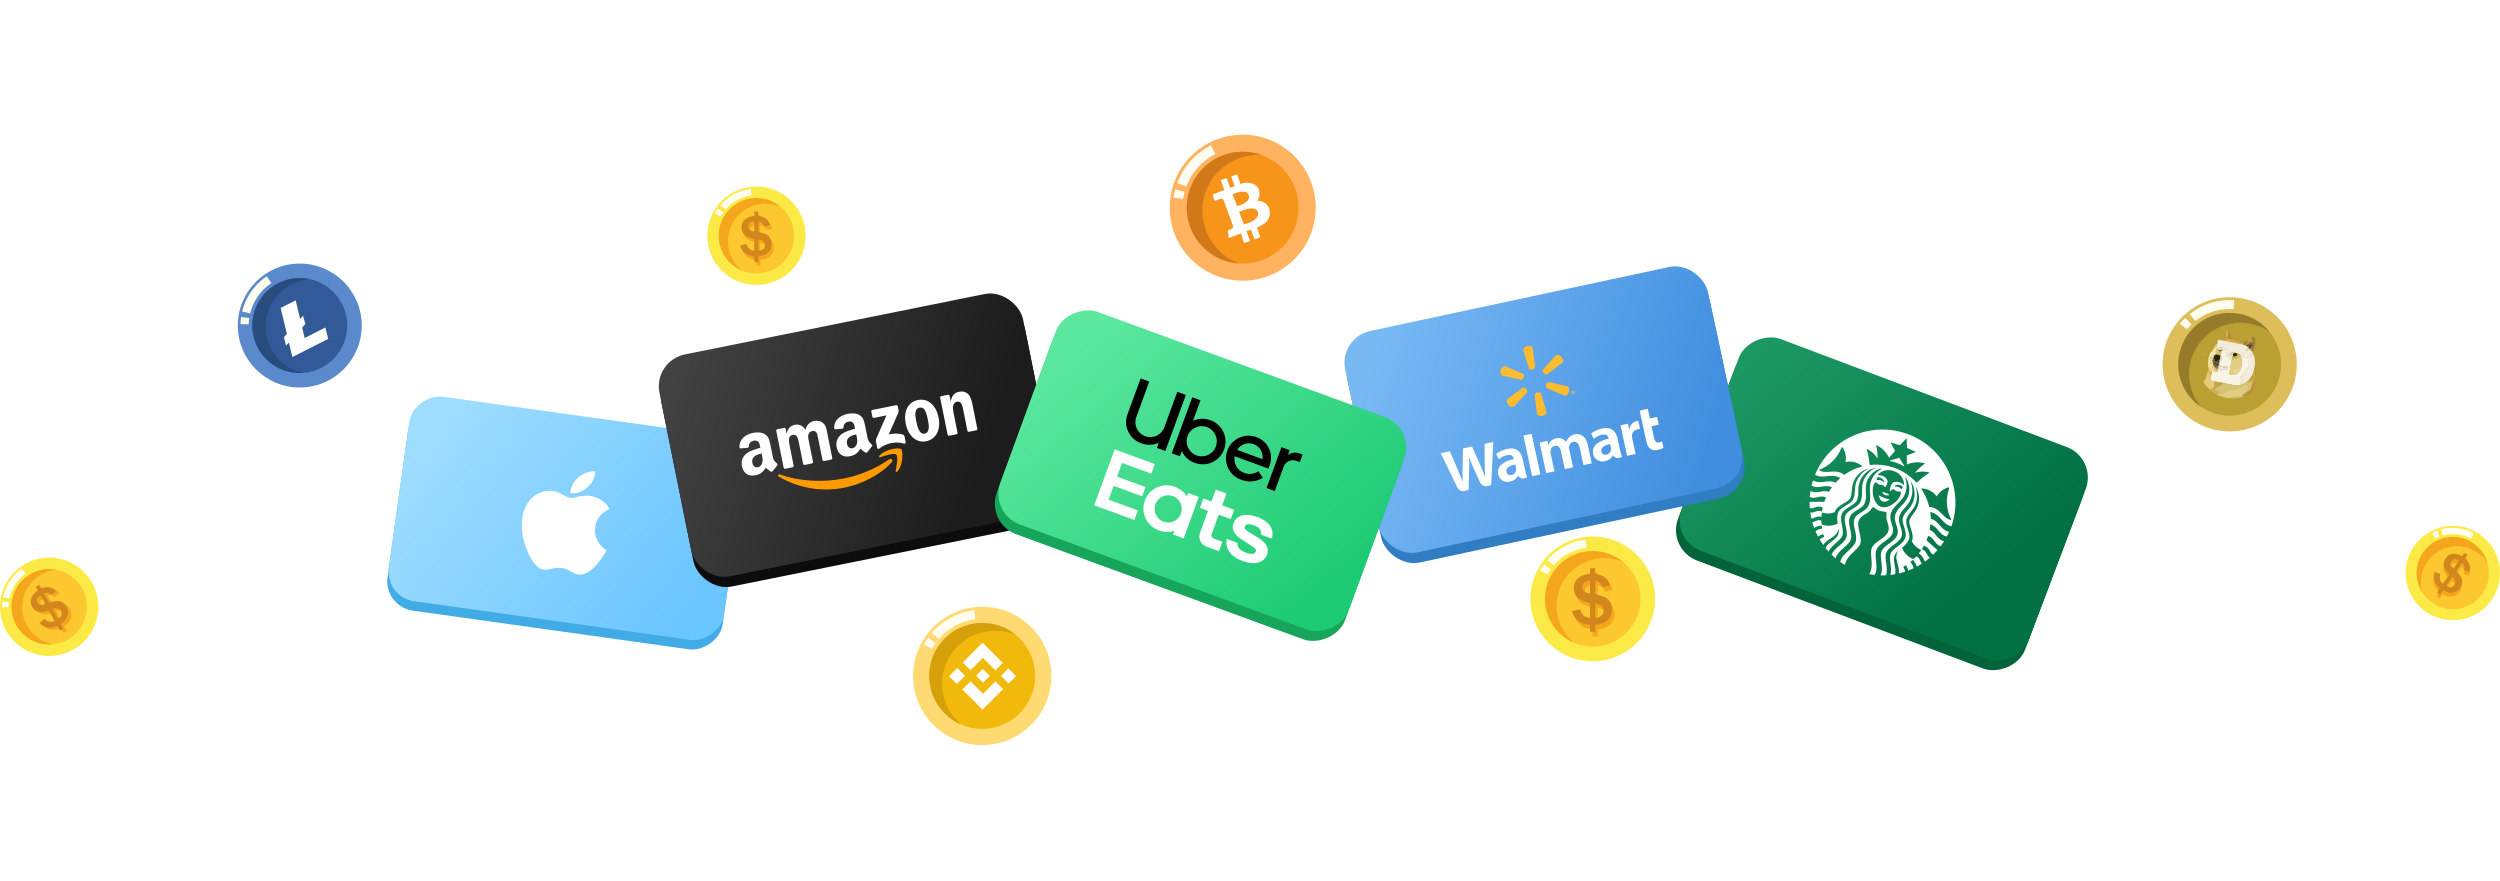 <?xml version="1.0" encoding="UTF-8"?>
<svg id="_图层_1" data-name="图层 1" xmlns="http://www.w3.org/2000/svg" xmlns:xlink="http://www.w3.org/1999/xlink" viewBox="0 0 1200 422.72">
  <defs>
    <style>
      .cls-1 {
        fill: url(#_未命名的渐变_5);
      }

      .cls-2 {
        fill: #71694f;
      }

      .cls-3 {
        fill: #eed88b;
      }

      .cls-4 {
        fill: #325a98;
      }

      .cls-5 {
        fill: #d2b159;
      }

      .cls-6 {
        fill: #cdbd83;
      }

      .cls-7, .cls-8 {
        fill: #fff;
      }

      .cls-9 {
        fill: #6e6342;
      }

      .cls-10 {
        fill: #c79c3b;
      }

      .cls-11 {
        fill: #e5c66b;
      }

      .cls-12 {
        fill: #d8c173;
      }

      .cls-13 {
        fill: #a78e32;
      }

      .cls-14 {
        fill: #d2a83e;
      }

      .cls-15 {
        fill: #0c0c0c;
      }

      .cls-8, .cls-16 {
        fill-rule: evenodd;
      }

      .cls-17 {
        fill: #41abe5;
      }

      .cls-18 {
        fill: #242110;
      }

      .cls-19 {
        fill: #927d49;
      }

      .cls-20 {
        fill: #f4a61c;
      }

      .cls-21 {
        fill: #ba9040;
      }

      .cls-22 {
        filter: url(#drop-shadow-4);
      }

      .cls-23 {
        fill: #b59544;
      }

      .cls-16 {
        fill: #f90;
      }

      .cls-24 {
        fill: #307dc4;
      }

      .cls-25 {
        fill: #927238;
      }

      .cls-26 {
        fill: #bfa64c;
      }

      .cls-27 {
        fill: #d2ba6b;
      }

      .cls-28 {
        fill: url(#_未命名的渐变_4);
      }

      .cls-29 {
        fill: #d1871c;
      }

      .cls-30 {
        fill: #294c7f;
      }

      .cls-31 {
        filter: url(#drop-shadow-3);
      }

      .cls-32 {
        fill: #c2a44d;
      }

      .cls-33 {
        fill: #ebcc73;
      }

      .cls-34 {
        fill: #938357;
      }

      .cls-35 {
        fill: #dfcd88;
      }

      .cls-36 {
        filter: url(#drop-shadow-1);
      }

      .cls-37 {
        fill: #fffdf0;
      }

      .cls-38 {
        fill: #d7d7d5;
      }

      .cls-39 {
        fill: #d6a00b;
      }

      .cls-40 {
        fill: #fdbb30;
      }

      .cls-41 {
        fill: #f7941a;
      }

      .cls-42 {
        fill: #d17818;
      }

      .cls-43 {
        fill: #967c2a;
      }

      .cls-44 {
        fill: #8c6228;
      }

      .cls-45 {
        fill: #f3e19d;
      }

      .cls-46 {
        fill: #f3ebdb;
      }

      .cls-47 {
        fill: #e7e3db;
      }

      .cls-48 {
        fill: #d6d6d5;
      }

      .cls-49 {
        filter: url(#drop-shadow-5);
      }

      .cls-50 {
        fill: #f0b90b;
      }

      .cls-51 {
        fill: #dfddd9;
      }

      .cls-52 {
        fill: #a17c34;
      }

      .cls-53 {
        fill: #f4efc8;
      }

      .cls-54 {
        filter: url(#drop-shadow-2);
      }

      .cls-55 {
        fill: #252211;
      }

      .cls-56 {
        fill: #dcba5a;
      }

      .cls-57 {
        fill: #e6bd62;
      }

      .cls-58 {
        fill: #ac8132;
      }

      .cls-59 {
        fill: #b58634;
      }

      .cls-60 {
        fill: #c1a956;
      }

      .cls-61 {
        fill: #ba9f33;
      }

      .cls-62 {
        fill: #5a89cc;
      }

      .cls-63 {
        fill: #f4ecb4;
      }

      .cls-64 {
        fill: #39331f;
      }

      .cls-65 {
        fill: #b89844;
      }

      .cls-66 {
        fill: #dfc068;
      }

      .cls-67 {
        fill: #ffda73;
      }

      .cls-68 {
        fill: #ddbe5b;
      }

      .cls-69 {
        fill: #a78f33;
      }

      .cls-70 {
        fill: #fdc72f;
      }

      .cls-71 {
        fill: #dfc57c;
      }

      .cls-72 {
        fill: #cba94c;
      }

      .cls-73 {
        fill: #fbe945;
      }

      .cls-74 {
        fill: #c0993a;
      }

      .cls-75 {
        fill: #fcfcf4;
      }

      .cls-76 {
        fill: #16a55a;
      }

      .cls-77 {
        fill: #988430;
      }

      .cls-78 {
        fill: #f5f2e6;
      }

      .cls-79 {
        fill: #ffb25f;
      }

      .cls-80 {
        fill: url(#_未命名的渐变_6);
      }

      .cls-81 {
        fill: #dfc677;
      }

      .cls-82 {
        fill: #696148;
      }

      .cls-83 {
        fill: #036339;
      }

      .cls-84 {
        fill: #543e26;
      }

      .cls-85 {
        fill: #cca847;
      }

      .cls-86 {
        fill: #dcdad7;
      }

      .cls-87 {
        fill: #d2b257;
      }

      .cls-88 {
        fill: #c4a859;
      }

      .cls-89 {
        fill: #e0cd81;
      }

      .cls-90 {
        fill: #f5edb6;
      }

      .cls-91 {
        fill: #f8f3e4;
      }

      .cls-92 {
        fill: #e5cb7a;
      }

      .cls-93 {
        fill: #ceb052;
      }

      .cls-94 {
        fill: #d7c27c;
      }

      .cls-95 {
        fill: #e6ded7;
      }

      .cls-96 {
        fill: url(#_未命名的渐变_3);
      }

      .cls-97 {
        fill: url(#_未命名的渐变_7);
      }

      .cls-98 {
        fill: #ecd592;
      }
    </style>
    <filter id="drop-shadow-1" filterUnits="userSpaceOnUse">
      <feOffset dx="1" dy="0"/>
      <feGaussianBlur result="blur" stdDeviation="10"/>
      <feFlood flood-color="#606060" flood-opacity=".3"/>
      <feComposite in2="blur" operator="in"/>
      <feComposite in="SourceGraphic"/>
    </filter>
    <linearGradient id="_未命名的渐变_7" data-name="未命名的渐变 7" x1="794.12" y1="69.08" x2="928.84" y2="-6.45" gradientTransform="translate(879.57 -635.78) rotate(90) scale(1 -1)" gradientUnits="userSpaceOnUse">
      <stop offset="0" stop-color="#1c9963"/>
      <stop offset="1" stop-color="#017043"/>
    </linearGradient>
    <filter id="drop-shadow-2" filterUnits="userSpaceOnUse">
      <feOffset dx="1" dy="0"/>
      <feGaussianBlur result="blur-2" stdDeviation="10"/>
      <feFlood flood-color="#606060" flood-opacity=".3"/>
      <feComposite in2="blur-2" operator="in"/>
      <feComposite in="SourceGraphic"/>
    </filter>
    <linearGradient id="_未命名的渐变_4" data-name="未命名的渐变 4" x1="203.56" y1="63.73" x2="334.75" y2="-11.63" gradientTransform="translate(246.08 -22.35) rotate(90) scale(1 -1)" gradientUnits="userSpaceOnUse">
      <stop offset="0" stop-color="#9fddff"/>
      <stop offset="1" stop-color="#6bc5ff"/>
    </linearGradient>
    <filter id="drop-shadow-3" filterUnits="userSpaceOnUse">
      <feOffset dx="1" dy="0"/>
      <feGaussianBlur result="blur-3" stdDeviation="10"/>
      <feFlood flood-color="#606060" flood-opacity=".3"/>
      <feComposite in2="blur-3" operator="in"/>
      <feComposite in="SourceGraphic"/>
    </filter>
    <linearGradient id="_未命名的渐变_5" data-name="未命名的渐变 5" x1="695.65" y1="119.89" x2="840.09" y2="36.85" gradientTransform="translate(-30.19 273.73) scale(1 -1)" gradientUnits="userSpaceOnUse">
      <stop offset="0" stop-color="#78b9f4"/>
      <stop offset="1" stop-color="#418edf"/>
    </linearGradient>
    <filter id="drop-shadow-4" filterUnits="userSpaceOnUse">
      <feOffset dx="1" dy="0"/>
      <feGaussianBlur result="blur-4" stdDeviation="10"/>
      <feFlood flood-color="#606060" flood-opacity=".3"/>
      <feComposite in2="blur-4" operator="in"/>
      <feComposite in="SourceGraphic"/>
    </filter>
    <linearGradient id="_未命名的渐变_6" data-name="未命名的渐变 6" x1="333.01" y1="110.48" x2="467.73" y2="34.95" gradientTransform="translate(-3.68 273.91) scale(1 -1)" gradientUnits="userSpaceOnUse">
      <stop offset="0" stop-color="#424242"/>
      <stop offset="1" stop-color="#1c1c1c"/>
    </linearGradient>
    <filter id="drop-shadow-5" filterUnits="userSpaceOnUse">
      <feOffset dx="1" dy="0"/>
      <feGaussianBlur result="blur-5" stdDeviation="10"/>
      <feFlood flood-color="#606060" flood-opacity=".3"/>
      <feComposite in2="blur-5" operator="in"/>
      <feComposite in="SourceGraphic"/>
    </filter>
    <linearGradient id="_未命名的渐变_3" data-name="未命名的渐变 3" x1="467.42" y1="91.92" x2="611.2" y2="9.32" gradientTransform="translate(526.73 -315.52) rotate(90) scale(1 -1)" gradientUnits="userSpaceOnUse">
      <stop offset="0" stop-color="#5be89e"/>
      <stop offset="1" stop-color="#1ecb75"/>
    </linearGradient>
  </defs>
  <g id="star" class="cls-36">
    <g>
    <g>
      <rect class="cls-83" x="847.08" y="155.12" width="108.66" height="178.04" rx="15.61" ry="15.61" transform="translate(354.7 1001.27) rotate(-69.32)"/>
      <rect class="cls-97" x="848.84" y="150.44" width="108.66" height="178.04" rx="15.61" ry="15.61" transform="translate(360.22 999.9) rotate(-69.32)"/>
      <path class="cls-7" d="m925.03,243.33c5.32.14,6.66,5.99,10.69,6.27-2.43-4.53-2.99-9.98-1.14-15.15v-.02s.02-.04.03-.06c.06-.16-.02-.35-.19-.41-.07-.03-.15-.02-.22,0h0c-2.3.64-4.32,2.14-5.54,4.28l-.02.05c-1-1.4-2.43-2.55-4.18-3.21-1.11-.42-2.26-.61-3.39-.59h.06c1.83,2.71,3.12,5.64,3.87,8.72l.02.11h0Zm.22-16.44c-2.41-.76-4.87-.68-7.09.05h.03c1.54-1.83,3.18-3.31,4.95-4.56l-.09.06c-3.01-.89-6.08-.64-8.74.54h0l-.02-4.38,4.32-1.64-4.22-1.95-.21-4.69-3.25,3.38-4.46-1.33,2.16,4.08-2.9,3.28c-1.23-2.63-3.36-4.85-6.17-6.16h-.04c.48,1.99.73,4.16.7,6.36v.19c-1.18-2-2.98-3.68-5.25-4.68h-.03c.73,2.23,1.21,4.65,1.41,7.11v.21c0,.17.12.33.29.39.07.03.16.04.24.02h0c3.79-.41,7.91.07,11.87,1.56,3.97,1.5,7.37,3.86,10.06,6.79l-.12-.12c.04.06.11.11.19.15.17.06.35.01.46-.11h0c1.92-1.87,3.87-3.36,5.97-4.61l-.07.04h0l.02.02Zm-25.28,3.56c.63-.13,1.3-.09,1.96.16.59.22,1.08.58,1.46,1.02h-.02c.33-.68-.63-1.91-1.87-2.38-.9-.34-1.46-.21-1.63.24-.12.33-.07.68.09.95h0Zm11.21,2.47l-.11-.04c-.79-.3-1.62-.25-2.32.06h0c-.06.06-.1.14-.13.24-.04.11-.06.24-.05.34h0c1.49.04,2.67.46,2.99,1.31.31-.1.57-.33.7-.66h0c.17-.44-.17-.92-1.06-1.26Zm-3-6.69c-.11-.04-.24-.1-.37-.15-2.64-1-5.51-.24-7.34,1.7l-.03.03c-.11.15-.09.29.14.28.61-.04,1.27.06,1.91.3l.07.03h0l.17.06c1.11.42,1.93,1.28,2.34,2.3h0c-.03.51-.15,1.07-.35,1.61s-.5,1.06-.85,1.51v-.04c-.45-.3-.48-.76-.97-.95s-1.02.01-1.86-.31-.79-.76-1.35-.97c-.65-.25-1.03.38-1.32,1.14-1.28,3.39.08,9.22,3.39,10.47,3.31,1.25,8.19-2.23,9.46-5.62.29-.76.37-1.47-.28-1.81-.46.16-.99.16-1.49-.03l-.13-.05h0c-.84-.32-.95-.75-1.45-.94-.6-.23-1.02,1.07-1.76.86,0-.72.12-1.49.41-2.25.24-.65.58-1.23.99-1.74v.04c.96-.51,2.14-.62,3.27-.19l.17.06h0l.07.03c.64.24,1.19.6,1.66,1.05h-.03c.17.14.29.05.29-.14-.09-2.71-1.75-5.17-4.39-6.17-.13-.05-.26-.1-.4-.14h.02s0,.02,0,.02Zm-15.2-2.35c-.78-.71-1.76-1.33-2.89-1.75-1.76-.66-3.6-.75-5.3-.34h.04c.51-2.48,0-4.93-1.3-6.9l-.02-.03c-.04-.07-.09-.12-.17-.15-.16-.06-.35.02-.41.19l-.02.06h0c-2.04,5.11-6.07,8.84-10.85,10.61h-.03c3.22,2.48,8.08-1.03,12.17,2.37,2.68-1.89,5.58-3.24,8.65-4.03l.1-.03h.03Zm41.59,31.39c-.33.76-.7,1.51-1.09,2.25-3.94-.78-4.02-4.58-7.88-5.86-.05.72-.17,1.62-.34,2.52l-.03.15c3.13,1.18,3.29,4.59,6.93,5.47-.53.83-1.07,1.63-1.65,2.4-2.85-.77-2.79-3.88-6.01-5-.14.46-.31.92-.48,1.39l-.29.77,5.28,4.7c-.66.76-1.34,1.48-2.06,2.17-1.82-.81-1.57-3.43-4.46-4.31-.31.58-.65,1.15-1,1.69,2.52.76,2.19,3.22,3.89,4.07-.76.64-1.55,1.27-2.35,1.85-.83-.95-1.1-2.98-3.04-3.83.44-.55.86-1.12,1.25-1.71-2.1-.84-3.69-2.4-4.61-4.27h0c1.71-2.9-1.91-7.88-1.05-10.16.93-2.47,2.7-3.36,3.96-6.69.94-2.77.73-5.65-.37-8.13h0c-.2-.46-.46-.9-.76-1.3l-.02-.03c1,2.6,1.14,5.57.18,8.42v.02c-1.19,3.13-3.27,4.24-4.37,7.14s2.2,7,1.07,9.98c-.79,1.67-1.96,3.01-3.37,3.99l.03-.02c.93,2.19,2.6,4.05,4.83,5.17h.04s.08.06.13.07c.38.14.8.03,1.07-.25h0c.29-.3.58-.59.86-.9,1.7.72,1.89,2.57,2.61,3.56-.79.5-1.6.98-2.42,1.42-.31-1.24-.96-2.36-1.88-3.23l-.03-.03c-.39.35-.79.7-1.2,1.02.84.83,1.38,1.87,1.6,2.98v.03c-.86.41-1.73.78-2.62,1.12-.18-.94-.54-1.81-1.06-2.58h-.02c-.41.25-.82.5-1.24.73.44.72.72,1.51.84,2.34v.04c-1,.32-2.02.61-3.06.85.84-3.48-2.83-7.47-.15-10.86-.78.53-1.42,1.28-1.84,2.2v.02c-1.06,2.8,1.08,6.13.26,9-.76.13-1.52.25-2.29.33,1.05-3.09-.84-7.62.1-10.13,1.06-2.8,5.77-4.22,7.02-7.53s-2.11-7.18-1.02-10.08c1.09-2.9,3.52-3.89,4.92-7.6,1.04-2.89.75-5.93-.55-8.46h0c-.21-.42-.48-.82-.81-1.18l-.02-.03c1.12,2.61,1.27,5.65.18,8.52v.02h0c-1.32,3.49-4.11,4.65-5.4,8.07s2.14,6.89.93,10.08-6.07,4.42-7.31,7.7c-1.12,2.98,1.16,7.24-.13,10.79-.87.04-1.74.05-2.61.03,1.78-3.41-.66-8.53.44-11.45,1.2-3.18,6.24-4.41,7.54-7.84,1.3-3.43-2.17-6.57-.84-10.1,1.33-3.53,4.56-4.53,6.04-8.43,1.13-3.04.71-6.26-.86-8.82v-.03s-.11-.16-.11-.16c-.15-.23-.38-.11-.32.13.82,2.29.87,4.9-.06,7.38l-.12.33v-.02c-1.34,3.56-5.3,5.37-6.6,8.82-1.54,4.07,1.88,6.69.62,10.03-1.26,3.34-6.4,4.46-7.73,8-1.24,3.29,1.29,8.42-.82,11.96-.86-.09-1.73-.21-2.58-.38,2.51-4.45-.03-9.29,1.14-12.39,1.26-3.35,6.67-4.72,7.9-7.99,1.17-3.09-1.52-5.26-.73-8.56.12-.39-.09-.81-.48-.96-.05-.02-.1-.04-.16-.04h0c-.89-.03-1.88-.18-2.85-.48h-.03c-.95-.44-1.8-.97-2.55-1.59l.07.05s-.09-.04-.14-.06c-.39-.15-.82.03-1,.4h0c-1.6,3.01-5.05,2.86-6.21,5.94-1.24,3.27,1.91,7.87.65,11.22-1.17,3.1-6.29,5.05-7.34,10.05-.75-.45-1.48-.92-2.19-1.42.76-4.05,6.05-6.23,7.29-9.52,1.34-3.55-1.78-7.78-.52-11.12,1.26-3.34,5.56-3.05,7.09-7.12,1.3-3.45-.48-7.43.87-10.99l.12-.31c.94-2.48,2.69-4.4,4.85-5.59h0c.2-.12.11-.37-.16-.29l-.18.05c-2.89.9-5.34,3.04-6.5,6.06h0c-1.47,3.9.29,6.79-1.04,10.32-1.33,3.53-6,3.59-7.3,7.02-1.3,3.43,1.67,7.69.47,10.87-1.1,2.91-6.32,5.15-7.23,8.89-.66-.56-1.31-1.14-1.94-1.75,1.38-3.52,5.91-5.21,7.03-8.18,1.24-3.27-1.61-7.41-.4-10.6s6.07-3.53,7.36-6.95-.03-6.14,1.28-9.63v-.02c1.09-2.87,3.21-5.06,5.78-6.28h0c-.52.06-.98.19-1.42.36h0c-2.67,1.03-4.89,3.13-6.01,5.98h0c-1.41,3.72-.24,6.07-1.33,8.96s-6.18,3.59-7.42,6.89,1.35,7.49.3,10.29c-.95,2.51-5.36,4.65-6.61,7.67-.52-.57-1.02-1.15-1.49-1.76,1.28-2.69,5.09-3.78,6.15-6.57.31-.98.31-1.98.08-2.91v.02c-.23,4.32-5.63,4.89-7.29,8.06-.61-.86-1.2-1.75-1.74-2.67.66-.56,1.39-.97,2.18-1.22h0c-.16-.46-.3-.92-.44-1.39-.92.24-1.76.65-2.5,1.22l-.03.02c-.44-.84-.85-1.7-1.23-2.57.92-.71,2.01-1.13,3.15-1.21h.04c-.09-.52-.16-1.04-.22-1.55-1.31.05-2.54.46-3.57,1.17v.02c-.35-.88-.64-1.77-.89-2.66,1.19-.27,2.57-1.53,4.31-.95,0,.41.03.82.06,1.24.01.39.25.75.64.89l.13.05h0c2.46.65,4.95.35,7.07-.68h0c-.4-1.63-.4-3.41.11-5.15v-.04c1.14-2.98,6.33-3.89,7.42-6.78s.26-5.1,1.44-8.24c1.18-2.78,3.24-4.92,5.72-6.22h0c-.53.12-1.01.28-1.47.49h0c-2.47,1.13-4.53,3.16-5.64,5.83v.02c-1.26,3.33-.53,5.17-1.46,7.64-.86,2.27-6.87,3.62-7.5,6.93-1.93.8-4.15.91-6.27.17h0c-.09.7-.16,1.41-.19,2.11-2.01-.64-3.56.71-4.82.87-.22-.97-.41-1.95-.55-2.94,1.83.48,3.21-1.58,5.61-.48.1-.65.22-1.3.36-1.94-2.76-1.26-4.3.89-6.2.29-.08-.99-.11-2-.11-2.99l7.09-.03.29-.77c.17-.47.35-.92.55-1.36-3.16-1.28-5.17,1.1-7.82-.21.08-.97.19-1.94.34-2.89,3.32,1.74,5.69-.71,8.82.48.54-.93,1.05-1.69,1.59-2.41l-.1.15c-3.73-1.6-6.31,1.2-9.79-.81.2-.81.41-1.61.67-2.41,4.12,2.1,7.08-.82,10.83,1.09.84-.91,1.61-1.65,2.42-2.33l-.1.09c-4.59-2.73-7.81.76-12.15-1.59,7.2-17.48,26.98-26.16,44.74-19.45,17.76,6.7,26.88,26.29,20.75,44.12l-.02.05c-4.82-1.09-4.94-5.84-10.17-6.83.14.9.23,1.96.26,3.03v.18c4.08,1.05,4.36,5.2,8.85,6.34h-.03Zm-30.36-18.53c-.4-.15-.43-.33-.7-.44-.35-.1-.71-.08-1.02.06h0c-.04.1-.02.2.01.3h0c.55.3.69.73,1.36.98s1.06.03,1.67.16c.09-.04.16-.12.21-.22h0c-.14-.31-.39-.58-.72-.73h0c-.27-.1-.42.01-.81-.14h0Zm-3.14,1.12c-.12,0-.22.05-.3.13h0c.48.79.51,2.17,1.94,2.71s2.36-.48,3.24-.75c0-.12-.05-.22-.13-.3h0c-.71-.12-1.5-.32-2.28-.61l-.19-.07h0l-.18-.07c-.78-.29-1.51-.65-2.18-1.08l.07.03s0,0,0,0Zm11.79-14.07c-.92-.55-2.03-1.09-3.19-1.52s-2.34-.77-3.52-.99l.12.02c-.18-.04-.18-.22-.02-.26.14-.04,4.37-1.3,4.37-1.3l2.42,3.86c.1.14-.03.28-.19.19Z"/>
    </g>
            <animateTransform
      attributeName="transform"
      type="translate"
      values="0,0;0,-50;0,0;"
      begin="0s"
      dur="10s"
      repeatCount="indefinite"/>
      </g>
                <animateTransform
      attributeName="transform"
      type="rotate"
      values="0, 900, 250; -10, 900, 250; 0,900, 250;"
      begin="0s"
      dur="5s"
      repeatCount="indefinite"/>

  </g>
  <g id="apple" class="cls-54">
    <g>
    <g>
      <rect class="cls-17" x="220.79" y="172.09" width="99.14" height="162.44" rx="14.24" ry="14.24" transform="translate(-17.99 485.94) rotate(-82.03)"/>
      <rect class="cls-28" x="221.42" y="167.57" width="99.14" height="162.44" rx="14.24" ry="14.24" transform="translate(-12.97 482.67) rotate(-82.03)"/>
      <g>
        <path class="cls-7" d="m284.7,253c.54-4.08,2.82-6.88,6.86-8.63-1.67-3.27-4.59-5.36-8.71-6.26-3.9-.86-8.56,1.14-10.14.92-1.66-.23-5.17-2.95-8.17-3.37-6.2-.77-13.45,3.15-14.83,12.99-.41,2.91-.29,5.98.33,9.23.85,4.27,4.57,14.97,9.95,15.55,2.8.33,5.05-1.31,8.69-.8,3.64.51,5.08,2.73,8.2,3.17,5.41.67,11.31-7.74,13.23-11.64-6.75-4.42-5.44-10.94-5.41-11.15Z"/>
        <path class="cls-7" d="m280.98,233.91c3.53-3.17,3.72-6.48,3.79-7.67-2.7-.22-6.02,1.02-8.07,2.81-2.25,1.92-3.77,4.48-3.95,7.58,2.86.62,5.71-.49,8.24-2.73h0Z"/>
      </g>
    </g>
        <animateTransform
      attributeName="transform"
      type="translate"
      values="0,0;0,-50;0,0;"
      begin="0s"
      dur="10s"
      repeatCount="indefinite"/>
      </g>
          <animateTransform
      attributeName="transform"
      type="rotate"
      values="0, 250, 250; -15, 250, 250; 15, 250, 250; 0,250,250"
      begin="0s"
      dur="5s"
      repeatCount="indefinite"/>
  </g>
  <g id="walmart" class="cls-31">
  <g>
    <g>
      <rect class="cls-24" x="651.88" y="147.16" width="178.04" height="108.66" rx="15.61" ry="15.61" transform="translate(-25.76 159.53) rotate(-12.08)"/>
      <rect class="cls-1" x="650.84" y="142.28" width="178.04" height="108.66" rx="15.61" ry="15.61" transform="translate(-24.76 159.2) rotate(-12.08)"/>
      <g>
        <path class="cls-7" d="m772.26,214.96c.06.27.1.55.07.81-.09,1.08-.96,2.17-2.27,2.45-1.1.23-2.1-.21-2.38-1.52-.43-2.01,1.67-3.05,4.2-3.57l.39,1.83h-.01Zm3.21-4.36c-.71-3.32-2.75-5.94-7.54-4.91-2.46.53-4.26,1.64-5.21,2.48l1.35,2.5c.85-.83,2.28-1.66,3.76-1.98,2.43-.52,3.12.77,3.31,1.65l.04.21c-5.3,1.13-8.26,3.68-7.46,7.42.49,2.29,2.66,4.06,5.62,3.43,1.82-.39,3.2-1.44,3.86-2.81l.09-.02s1.15,2.4,4.28.72c-.4-1.02-.7-2.13-.99-3.48l-1.12-5.21m-84.91,6.92s6.5,13.46,7.55,15.64c1.22,2.55,2.6,3.29,5.81,1.91l.28-9.26c.08-2.31.12-3.94,0-6.24h.06c.73,2.18,1.41,3.64,2.33,5.74,0,0,1.74,3.81,2.63,5.81.9,2,2.44,3.06,5.57,1.63l.98-20.61-4.16.89.05,8.82c.06,2.55.04,4.56.18,6.88h-.06c-.78-2.15-1.56-3.91-2.55-6.2l-3.67-8.2-4.33.93-.16,8.8c-.01,2.66-.09,4.84.04,7.08h-.06c-.78-1.96-1.78-4.44-2.8-6.8,0,0-2.45-5.75-3.3-7.72l-4.38.94m36.13,7.2c.06.27.1.55.07.81-.09,1.08-.96,2.17-2.27,2.45-1.1.23-2.1-.21-2.38-1.52-.43-2.01,1.67-3.05,4.2-3.57l.39,1.83h-.01Zm3.21-4.36c-.71-3.32-2.75-5.94-7.54-4.91-2.46.53-4.27,1.64-5.21,2.48l1.35,2.5c.85-.83,2.28-1.66,3.76-1.98,2.43-.52,3.13.77,3.32,1.65l.04.21c-5.3,1.13-8.26,3.68-7.46,7.42.49,2.29,2.65,4.07,5.62,3.43,1.83-.39,3.2-1.44,3.86-2.81l.09-.02s1.15,2.4,4.28.72c-.4-1.02-.7-2.13-.99-3.48l-1.12-5.21m7.59,3.19l-3.29-15.37-3.96.85,4.18,19.51,3.96-.85-.89-4.15m48.56-26.47l3.08,14.39c.42,1.99,1.09,3.29,2.08,3.97.86.59,2.11.83,3.49.53,1.17-.25,2.28-.72,2.78-1.03l-.71-3.09c-.38.18-.83.36-1.47.5-1.35.29-1.98-.48-2.37-2.26l-1.18-5.51,3.45-.74-.8-3.74-3.45.74-.99-4.62-3.91.84m-9.19,7.04l3.14,14.66,4.09-.87-1.61-7.51c-.09-.4-.13-.77-.14-1.1-.03-1.64.95-2.9,2.67-3.27.47-.1.82-.12,1.21-.15l-.82-3.83c-.33,0-.54.02-.92.1-1.53.33-3.05,1.69-3.33,3.95l-.11.02-.59-2.77-3.59.77m-38.84,8.31l3.14,14.66,3.98-.85-1.84-8.6c-.09-.4-.13-.84-.07-1.24.15-.94.73-2.12,2.02-2.4,1.6-.34,2.65.85,3.07,2.81l1.79,8.35,3.98-.85-1.86-8.7c-.08-.38-.13-.86-.09-1.23.11-1.06.81-2.04,2-2.3,1.63-.35,2.7.82,3.2,3.13l1.72,8.03,3.98-.85-1.85-8.63c-.98-4.56-3.67-5.86-6.28-5.3-1.15.25-2,.73-2.72,1.41-.6.58-1.09,1.32-1.47,2.23h-.06c-.96-1.44-2.67-2.16-4.6-1.74-2.48.53-3.32,2.03-3.78,3.23h-.06s-.43-1.98-.43-1.98l-3.78.81"/>
        <g>
          <path class="cls-40" d="m734.58,177.39c.79-.17,1.35-.72,1.32-1.27l-1.1-8.97c-.19-.87-1.36-1.37-2.64-1.09s-2.15,1.21-1.96,2.08l2.66,8.64c.2.51.93.78,1.72.61h0m-4.16,3.76c.24-.77.05-1.52-.43-1.78l-8.31-3.53c-.85-.28-1.86.49-2.27,1.74-.41,1.24-.03,2.46.82,2.73l8.81,2.01c.54.08,1.15-.43,1.39-1.19h0m9.51-2.04c.54.6,1.3.81,1.76.51l7.21-5.44c.66-.6.5-1.86-.37-2.83-.88-.97-2.12-1.25-2.78-.66l-6.14,6.62c-.34.43-.2,1.2.33,1.8h0m-3,9.26c.79-.17,1.53.1,1.73.61l2.66,8.62c.19.87-.68,1.8-1.96,2.08s-2.45-.22-2.64-1.09l-1.11-8.96c-.03-.55.53-1.1,1.31-1.26h0m4.17-3.77c.24-.77.85-1.27,1.39-1.19l8.81,2.01c.85.28,1.22,1.49.82,2.74-.41,1.24-1.42,2.01-2.27,1.73l-8.31-3.52c-.48-.25-.68-1.01-.43-1.78h0m-9.51,2.04c.54.6.67,1.37.33,1.8l-6.14,6.61c-.66.59-1.9.31-2.78-.65s-1.03-2.23-.37-2.84l7.21-5.44c.46-.29,1.22-.09,1.76.51h0"/>
          <path class="cls-40" d="m754.04,188.43h.06c.08-.03.12-.07.11-.12-.01-.06-.07-.08-.14-.06h-.07s.04.18.04.18h0Zm.08.39l-.22.05-.15-.69s.15-.06.3-.09c.16-.03.23-.03.29,0,.05.02.09.06.11.13s-.04.14-.12.19h0c.08.01.14.06.19.15.04.09.07.13.08.16l-.24.05s-.05-.08-.08-.14c-.02-.07-.07-.1-.14-.08h-.07s.05.27.05.27h0Zm-.11-.94c-.3.06-.49.36-.42.68s.35.51.66.44.49-.37.43-.68-.35-.51-.67-.44h0Zm-.03-.19c.42-.09.83.17.92.58s-.18.83-.6.92-.84-.17-.93-.59.18-.82.61-.91h0"/>
        </g>
      </g>
    </g>
              <animateTransform
      attributeName="transform"
      type="translate"
      values="0,0;0,30;0,0;"
      begin="0s"
      dur="10s"
      repeatCount="indefinite"/>
      </g>
          <animateTransform
      attributeName="transform"
      type="rotate"
      values="0, 750, 200; -15, 750, 200; 15, 750, 200; 0,750, 200"
      begin="0s"
      dur="5s"
      repeatCount="indefinite"/>
  </g>
  <g id="amazon" class="cls-22">
    <g>
      <g>
        <rect class="cls-15" x="322.41" y="159.48" width="178.04" height="108.66" rx="15.61" ry="15.61" transform="translate(-34.11 85.43) rotate(-11.39)"/>
        <rect class="cls-80" x="321.42" y="154.58" width="178.04" height="108.66" rx="15.61" ry="15.61" transform="translate(-33.16 85.14) rotate(-11.39)"/>
        <g>
          <path class="cls-16" d="m427.08,221.84c-5.52,6.1-14.45,10.56-22.59,12.2-11.4,2.3-22.47.15-31.67-5.28-.7-.43-.34-1.28.49-1,9.35,3.19,20.28,4.02,30.98,1.86,7.2-1.45,14.84-4.54,21.52-9.12,1.01-.65,2.16.34,1.25,1.34h0Z"/>
          <path class="cls-16" d="m429.17,218.19c-1.04-.89-5.61.6-7.64,1.29-.61.2-.84-.32-.33-.83,3.2-3.39,9.46-3.83,10.34-3.1s1.21,7.04-1.7,10.66c-.46.54-1.02.41-.9-.23.39-2.13,1.28-6.85.23-7.78h0Z"/>
          <path class="cls-8" d="m417.75,200.1l-.52-2.56c-.08-.39.15-.68.5-.75l11.4-2.3c.35-.07.72.14.79.49l.44,2.17c.07.35-.15.89-.54,1.78l-4.21,9.6c2.2-.48,4.57-.64,6.77.07.48.15.68.52.79.86l.55,2.72c.08.39-.23.9-.71.75-3.87-1.15-8.59-.4-12.02,2.46-.35.28-.86-.03-.94-.42l-.52-2.6c-.08-.39-.22-1.1.08-1.81l4.87-11.17-5.94,1.2c-.35.07-.72-.14-.79-.49h0Zm-38.37,24.22l-3.46.7c-.32.02-.64-.16-.75-.46l-3.58-17.77c-.07-.35.19-.69.54-.76l3.23-.65c.35-.07.64.16.75.46l.47,2.32.08-.02c.37-2.41,1.78-3.8,3.89-4.22s3.75.35,5.15,2.4c.37-2.41,2.09-3.86,4.13-4.27,1.45-.29,3.15-.02,4.41,1.16,1.4,1.27,1.6,3.48,1.99,5.41l2.26,11.24c.07.35-.19.69-.54.76l-3.42.69c-.36.03-.69-.19-.75-.5l-1.9-9.44c-.15-.75-.45-2.65-.75-3.33-.51-1.12-1.33-1.32-2.36-1.12-.82.17-1.61.9-1.8,1.87s.17,2.46.38,3.48l1.9,9.44c.07.35-.19.69-.54.76l-3.46.7c-.36.03-.69-.19-.75-.5l-1.9-9.44c-.4-1.97-.68-4.97-3.12-4.48s-1.83,3.32-1.41,5.4l1.9,9.44c.02.32-.2.65-.59.73h.02Zm60.19-32.3c5.15-1.04,8.83,2.8,9.96,8.43,1.13,5.63-1.1,10.37-5.98,11.35s-8.67-2.83-9.78-8.34c-1.16-5.54.77-10.43,5.8-11.44h0Zm.74,3.66c-2.56.52-2.01,4.05-1.57,6.21s1.33,6.81,4.05,6.26,2.08-4.31,1.62-6.59c-.3-1.49-.74-3.29-1.46-4.61-.64-1.18-1.52-1.49-2.63-1.27h0Zm17.75,12.79l-3.46.7c-.36.03-.69-.19-.75-.5l-3.59-17.81c-.02-.32.2-.65.55-.72l3.23-.65c.31-.06.6.12.73.38l.55,2.72.08-.02c.49-2.64,1.6-4.05,3.99-4.53,1.53-.31,3.18-.07,4.47,1.27,1.19,1.23,1.67,3.63,2.02,5.37l2.26,11.21c.02.32-.2.61-.56.68l-3.46.7c-.32.02-.64-.16-.74-.42l-1.95-9.68c-.4-1.97-.73-4.84-3.13-4.36-.82.17-1.5.87-1.73,1.82-.25,1.19-.11,2.28.13,3.49l1.93,9.6c.03.36-.23.7-.58.77h0Zm-47.91.81c.27,1.33.54,2.47.12,3.82-.35,1.09-1.1,1.85-2.09,2.05-1.33.27-2.33-.59-2.63-2.09-.59-2.95,1.93-4.03,4.44-4.54l.15.75h.01Zm5.2,7.75c-.2.24-.5.35-.81.24-1.33-.71-1.66-1.14-2.48-1.92-1.5,2.31-2.76,3.18-5.2,3.67-2.91.59-5.55-.77-6.27-4.35-.57-2.83.58-5.02,2.55-6.41,1.73-1.2,4.32-1.89,6.28-2.53l-.09-.43c-.17-.82-.29-1.83-.94-2.43-.56-.54-1.4-.66-2.11-.51-1.33.27-2.39,1.17-2.37,2.65-.02.33-.15.68-.46.75l-3.41.32c-.29-.02-.64-.16-.65-.6-.04-4.25,3.37-6.21,6.67-6.87,1.69-.34,3.98-.35,5.57.67,2,1.23,2.27,3.39,2.73,5.67l1.09,5.39c.32,1.61,1.13,2.19,1.94,2.96.3.27.42.65.18.9-.63.74-1.67,2.09-2.26,2.83h.02Zm-50.62,1.4c.27,1.33.54,2.47.12,3.82-.35,1.09-1.1,1.85-2.09,2.05-1.33.27-2.33-.59-2.63-2.09-.59-2.95,1.93-4.03,4.44-4.54l.15.75h.01Zm5.16,7.75c-.2.24-.5.35-.81.24-1.33-.71-1.66-1.14-2.48-1.92-1.5,2.31-2.76,3.18-5.2,3.67-2.91.59-5.55-.77-6.27-4.35-.57-2.83.58-5.02,2.55-6.41,1.73-1.2,4.32-1.89,6.28-2.53l-.09-.43c-.17-.82-.29-1.83-.94-2.43-.56-.54-1.4-.66-2.11-.51-1.33.27-2.39,1.17-2.37,2.65-.02.33-.15.68-.46.75l-3.41.32c-.29-.02-.64-.16-.65-.6-.04-4.25,3.37-6.21,6.67-6.87,1.69-.34,3.98-.35,5.57.67,2,1.23,2.27,3.39,2.73,5.67l1.09,5.39c.32,1.61,1.13,2.19,1.94,2.96.3.27.42.65.18.9-.63.74-1.67,2.09-2.26,2.83h.02Z"/>
        </g>
      </g>
      <animateTransform
      attributeName="transform"
      type="translate"
      values="0,0;0,20;0,0;"
      begin="0s"
      dur="10s"
      repeatCount="indefinite"/>
      </g>
      <animateTransform
      attributeName="transform"
      type="rotate"
      values="0, 600, 200; 10, 600, 200; 0,600,200"
      begin="0s"
      dur="5s"
      repeatCount="indefinite"/>
  </g>
  <g id="uber" class="cls-49">
    <g>
    <g>
      <rect class="cls-76" x="520.05" y="141.64" width="108.66" height="178.04" rx="15.61" ry="15.61" transform="translate(160.37 690.78) rotate(-69.9)"/>
      <rect class="cls-96" x="521.77" y="136.95" width="108.66" height="178.04" rx="15.61" ry="15.61" transform="translate(165.9 689.31) rotate(-69.9)"/>
      <g>
        <path class="cls-7" d="m569.36,236.63l-.65,1.77c-1.2-2.07-3.13-3.75-5.58-4.65l-.27-.1-.07-.02c-5.78-2.11-12.16.85-14.28,6.63-2.11,5.78.85,12.16,6.63,14.28l.32.12.08.03c2.4.88,4.91.84,7.15.07l-.66,1.79,5.11,1.87,7.29-19.91-5.08-1.86h0Zm-3.55,9.94h0c-1.23,3.35-4.93,5.07-8.28,3.85l-.08-.03c-3.37-1.26-5.1-5-3.87-8.38,1.24-3.38,5-5.13,8.39-3.89h.03c3.36,1.27,5.07,5.01,3.84,8.38,0,0-.03.08-.03.08Z"/>
        <path class="cls-7" d="m602.47,248.17c-5.33-1.95-9.88-1.16-11.41,3.02-1.06,2.9.31,5.55,4.43,8.09l4.47,2.89c1.78,1.07,2.11,1.76,1.83,2.54-.46,1.25-2.22,1.49-4.54.64-2.95-1.08-4.41-2.34-4.25-4.79l-5.16-1.89c-.77,4.41,1.37,8.33,7.74,10.66h0c5.9,2.16,10.24.63,11.64-3.2.99-2.71-.24-5.46-4.03-7.84l-4.03-2.48c-2.36-1.38-2.99-2.14-2.65-3.06.44-1.2,1.93-1.49,4.17-.67,2.43.89,3.98,2.19,3.69,4.59l5.11,1.87c1.22-4.24-.81-8.12-7-10.39h0Z"/>
        <path class="cls-7" d="m582.57,235.03l-2.08,5.67-3.88-1.42-1.65,4.51,3.89,1.42-3.87,10.58h0c-.97,2.66.4,5.61,3.05,6.58.21.08.41.14.61.18h-.03s5.53,2.01,5.53,2.01l1.63-4.51-3.84-1.41c-1.17-.43-1.74-1.21-1.35-2.26l3.41-9.32,5.77,2.11,1.64-4.48-5.75-2.1,2.08-5.67-5.16-1.89h0Z"/>
        <polygon class="cls-7" points="534.04 215.71 524.22 242.55 543.49 249.6 545.18 245 531.12 239.85 533.55 233.21 547.23 238.22 548.85 233.8 535.17 228.79 537.58 222.21 551.63 227.35 553.31 222.76 534.04 215.71"/>
        <path d="m580.1,201.76l-.3-.11h0c-2.77-1.01-5.69-.8-8.17.35l3.61-9.86-3.95-1.45-9.85,26.9,3.92,1.43.9-2.46c1.16,2.49,3.26,4.54,6.04,5.55h0l.28.1c5.66,2.07,11.93-.84,14-6.5s-.84-11.93-6.5-14l.02.02Zm-6.76,16.85c-3.76-1.37-5.69-5.53-4.32-9.3.68-1.87,2.05-3.28,3.72-4.07,1.67-.78,3.63-.94,5.5-.28l.08.03c3.76,1.37,5.69,5.53,4.32,9.3s-5.53,5.69-9.3,4.32h0Z"/>
        <path d="m602.24,209.87l-.19-.07h0c-5.63-2.06-11.88.84-13.94,6.47s.84,11.88,6.47,13.94l.42.15.2.07c3.42,1.25,7.06.73,9.9-1.09l.03-.02-2.1-3.12c-1.91,1.29-4.37,1.68-6.67.84l-.14-.05-.08-.03c-3.29-1.2-5.14-4.6-4.52-7.93v-.04s16.23,5.94,16.23,5.94l.47-1.28.14-.39c1.98-5.42-.8-11.41-6.22-13.39h0Zm-9.41,6.09c1.61-2.64,4.86-3.84,7.83-2.81l.08.03c3.01,1.1,4.72,4.15,4.27,7.19v.04s-12.18-4.45-12.18-4.45h0Z"/>
        <path d="m622.72,217.62l-.05-.02c-1.93-.71-4-.3-5.51.88v.03s.87-2.43.87-2.43l-3.92-1.43-7.18,19.61,3.95,1.45,4.08-11.15c.03-.15.09-.32.15-.49.91-2.49,3.66-3.77,6.14-2.87l1.67.61,1.32-3.62-1.54-.56h0Z"/>
        <path d="m546.52,181.63l-6.16,16.83c-.05.15-.13.32-.19.48-2.03,5.55.82,11.69,6.37,13.73l.36.13h-.02s.15.05.15.05c2.77,1.01,5.69.8,8.17-.35h0l-.91,2.5,4.08,1.49,9.85-26.91-4.11-1.51-6.08,16.61c-.04.12-.09.27-.14.42-1.36,3.72-5.48,5.63-9.2,4.27s-5.63-5.48-4.27-9.2c.05-.14.11-.29.17-.43v.02s6.07-16.61,6.07-16.61l-4.15-1.52h.02Z"/>
      </g>
    </g>
    <animateTransform
      attributeName="transform"
      type="translate"
      values="0,0;0,-50;0,0;"
      begin="0s"
      dur="10s"
      repeatCount="indefinite"/>
      </g>
          <animateTransform
      attributeName="transform"
      type="rotate"
      values="0, 700, 200; 10, 700, 200; 0,700,200"
      begin="0s"
      dur="5s"
      repeatCount="indefinite"/>
  </g>
  <g id="btc">
    <g>
      <circle class="cls-79" cx="596.49" cy="99.68" r="35.04"/>
      <path class="cls-37" d="m569.44,89.54l-4.38-1.64c2.96-7.9,8.72-14.34,16.21-18.14l2.12,4.17c-6.44,3.27-11.39,8.81-13.94,15.61h0Z"/>
      <path class="cls-37" d="m567.89,95.53l-4.62-.68c.2-1.34.48-2.68.83-3.98l4.51,1.23c-.31,1.12-.55,2.28-.72,3.43h0Z"/>
      <circle class="cls-41" cx="596.49" cy="99.68" r="26.84"/>
      <path class="cls-42" d="m578.73,110.34c-5.07-13.93,2.1-29.33,16.03-34.41,3.5-1.28,7.1-1.78,10.6-1.59-5.65-1.98-11.99-2.09-18.06.11-13.93,5.07-21.11,20.48-16.03,34.41,3.8,10.42,13.38,17.07,23.81,17.62-7.33-2.57-13.48-8.28-16.35-16.14h0Z"/>
      <path class="cls-7" d="m603.24,96.27s2.09-1.38,1.03-5.19c-.79-2.85-5.24-4.33-8.88-2.75l-1.51-4.64-2.88.96,1.61,4.79-2.16.68-1.64-4.62-2.87,1,1.72,4.65-5.59,2.23.98,3.08,2.23-.85s1.52-.9,2.15.81c.63,1.71,4.26,11.58,4.26,11.58,0,0,.61,1.51-.66,1.97-1.27.46-1.64.5-1.64.5l.43,3.76,5.82-2.17,1.54,4.59,2.87-1-1.77-4.69,2.19-.77,1.64,4.7,2.91-1.04-1.73-4.7s7.77-2.07,5.98-8.88c-1.03-3.9-6.03-4-6.03-4h0Zm-11.59-3.01s6.46-3.07,7.67.24c1.45,3.97-5.56,5.41-5.56,5.41l-2.11-5.65Zm5.37,14.44l-2.22-6.01s7.71-3.69,8.92-.02c1.42,4.33-6.7,6.02-6.7,6.02h0Z"/>
    </g>
  </g>
  <g id="bnb">
    <g>
      <circle class="cls-67" cx="471.47" cy="324.45" r="33.19"/>
      <path class="cls-37" d="m450.68,306.66l-3.36-2.88c5.2-6.07,12.41-9.93,20.3-10.89l.53,4.39c-6.79.82-13,4.15-17.47,9.37h0Z"/>
      <path class="cls-37" d="m447.36,311.49l-3.9-2.1c.61-1.13,1.29-2.23,2.03-3.28l3.61,2.56c-.64.9-1.22,1.85-1.75,2.82h0Z"/>
      <circle class="cls-50" cx="471.47" cy="324.45" r="25.42"/>
      <path class="cls-39" d="m452.21,328.18c0-14.04,11.38-25.42,25.42-25.42,3.53,0,6.89.72,9.95,2.02-4.38-3.59-9.99-5.75-16.11-5.75-14.04,0-25.42,11.38-25.42,25.42,0,10.51,6.38,19.53,15.47,23.4-5.69-4.66-9.31-11.74-9.31-19.67h0Z"/>
      <g>
        <rect class="cls-7" x="481.55" y="321.88" width="5.04" height="5.22" transform="translate(-87.67 437.33) rotate(-45)"/>
        <polygon class="cls-7" points="465.85 321.71 471.78 315.78 471.82 315.81 474.44 318.43 477.78 321.77 481.35 318.21 471.62 308.48 462.13 317.98 465.85 321.71"/>
        <polygon class="cls-7" points="477.78 327.09 474.51 330.36 471.85 333.02 469.19 330.36 465.85 327.03 461.93 330.95 471.62 340.64 481.48 330.78 477.78 327.09"/>
        <rect class="cls-7" x="469.5" y="322.04" width="4.63" height="4.72" transform="translate(-91.19 428.64) rotate(-45)"/>
        <rect class="cls-7" x="456.6" y="321.83" width="5.55" height="5.27" transform="translate(-94.88 419.86) rotate(-45)"/>
      </g>
    </g>
  </g>
  <g id="ltc">
    <g>
      <circle class="cls-62" cx="143.89" cy="156.26" r="29.74"/>
      <path class="cls-37" d="m120.07,150.46l-3.85-.94c1.7-6.96,5.9-12.96,11.82-16.92l2.2,3.3c-5.1,3.4-8.71,8.58-10.17,14.56h0Z"/>
      <path class="cls-37" d="m119.38,155.66l-3.96-.1c.03-1.15.13-2.3.3-3.44l3.92.58c-.15.98-.23,1.97-.26,2.96h0Z"/>
      <circle class="cls-4" cx="143.89" cy="156.26" r="22.78"/>
      <path class="cls-30" d="m130.01,167.04c-5.68-11.22-1.2-24.93,10.03-30.61,2.82-1.43,5.8-2.22,8.77-2.41-4.96-1.1-10.32-.55-15.2,1.92-11.22,5.68-15.71,19.39-10.03,30.61,4.25,8.4,13,13.02,21.84,12.44-6.43-1.43-12.2-5.61-15.41-11.95h0Z"/>
      <polygon class="cls-7" points="146.24 162.22 145.05 157.23 146.56 155.54 145.46 151.53 144.06 153.1 141.93 144.16 134.72 147.81 137.69 160.26 136.29 161.82 137.3 165.92 138.67 164.39 140.35 171.38 141.93 170.58 147.56 167.73 157.55 162.67 156.15 157.2 146.24 162.22"/>
    </g>
  </g>
  <g id="doge">
    <g>
      <circle class="cls-68" cx="1070.25" cy="174.87" r="32.2"/>
      <path class="cls-37" d="m1053.73,154.09l-2.67-3.36c6.07-4.82,13.65-7.17,21.35-6.62l-.3,4.28c-6.62-.47-13.15,1.55-18.37,5.71h0Z"/>
      <path class="cls-37" d="m1049.69,158.08l-3.32-2.72c.79-.96,1.64-1.88,2.54-2.75l2.97,3.1c-.77.74-1.51,1.53-2.19,2.36h0Z"/>
      <circle class="cls-61" cx="1070.25" cy="174.87" r="24.66"/>
      <path class="cls-43" d="m1051.22,174.87c2.59-13.37,15.53-22.11,28.9-19.52,3.36.65,6.43,1.96,9.1,3.76-3.51-4.23-8.46-7.32-14.28-8.45-13.37-2.59-26.31,6.15-28.9,19.52-1.94,10.01,2.47,19.77,10.42,25.14-4.56-5.49-6.71-12.9-5.24-20.45h0Z"/>
      <g>
        <path class="cls-10" d="m1068.93,158.73c.09-.07.17-.14.26-.21.11.07.22.13.33.2.08.66.27,1.35.07,2.01-.11.45-.3.91-.16,1.38.05.26.26.42.44.6-.14.07-.27.14-.42.2-.57.11-1.06.41-1.53.74l-.45-.09c1.03-.84,1.65-2.09,1.9-3.37.12-.54-.22-1.02-.44-1.47h0Z"/>
        <path class="cls-59" d="m1069.52,158.73c.75.6,1.14,1.58,1.19,2.52.04.51.28.96.56,1.37-.01.06-.05.17-.06.23-.41-.23-.93-.43-1.35-.11-.17-.18-.39-.35-.44-.6-.15-.46.05-.93.16-1.38.2-.67.02-1.35-.07-2.01h0Z"/>
        <path class="cls-66" d="m1068.93,158.73c.22.45.55.92.43,1.45-.25,1.29-.87,2.54-1.9,3.37l-.23-.04c.46-.48.94-1.02,1.12-1.69.26-.94.14-1.94.42-2.88.03-.04.12-.16.15-.22h0Z"/>
        <path class="cls-69" d="m1068.36,160.25c.1-.44.15-.91.41-1.29-.28.93-.17,1.95-.42,2.88-.17.67-.64,1.2-1.12,1.69l-.14-.03c.69-.95,1.04-2.11,1.27-3.25h0Z"/>
        <path class="cls-52" d="m1080.5,162.06c.4-.52,1.24-.35,1.67.04.38.47.38,1.12.41,1.7-.03,1.11-.08,2.24-.52,3.27-.25.58-.43,1.22-.96,1.63-.05-.17-.11-.33-.15-.51-.04-.25-.06-.51-.09-.76.42-.6.7-1.28.93-1.97.2-.62-.13-1.22-.47-1.72-.1-.64-.47-1.17-.82-1.68h0Z"/>
        <path class="cls-65" d="m1080.44,162.18s.04-.09.06-.12c.36.52.73,1.04.84,1.67-.05.17-.12.35-.32.38-.56.16-1.18.24-1.64.63-.33.28-.86.36-.99.82.05.05.14.15.18.2-.06.06-.19.17-.25.22.05.08.1.15.16.24.33-.23.76-.17,1.13-.24-.09.13-.16.25-.25.38.16,0,.32-.01.47,0-.23.18-.48.33-.73.47l-.09-.07c-.25-.18-.47-.43-.78-.5,0-.05-.02-.15-.03-.19-.17-.05-.34-.1-.48-.19.07-.1.19-.31.27-.42-.1.03-.31.07-.42.11.33-.37.66-.75,1-1.13.03-.03.07-.09.1-.11.47-.58,1.07-1,1.55-1.58.16-.16.19-.38.21-.59h0Z"/>
        <path class="cls-72" d="m1080.44,162.18c-.03.22-.06.43-.21.59-.47.57-1.08,1-1.55,1.58.1-.54.27-1.07.71-1.43.41-.14.77-.41,1.06-.73h0Z"/>
        <path class="cls-58" d="m1077.38,164.11c.77-.22,1.28-.91,2.01-1.19-.44.36-.62.89-.71,1.43-.02.03-.07.09-.1.11.05-.2.07-.41.09-.63-.47.62-.96,1.22-1.58,1.71-.27-.14-.57-.22-.87-.28.23-.29.5-.53.78-.76-1.11-.5-2.37-.47-3.53-.81.87-.08,1.72.05,2.58.12.46.04.86.36,1.32.31h0Z"/>
        <path class="cls-25" d="m1081.34,163.73c.34.5.66,1.11.47,1.72-.22.7-.5,1.38-.93,1.97-.25.14-.51.26-.75.39-.09-.09-.18-.2-.28-.29l-.04-.04c.49-.66,1.17-1.24,1.37-2.07-.65-.1-1.32-.12-1.98-.04-.26.01-.44.22-.62.4-.05-.05-.14-.15-.18-.2.12-.45.67-.54.99-.82.47-.39,1.08-.47,1.64-.63.19-.04.28-.22.32-.38h0Z"/>
        <path class="cls-44" d="m1078.66,163.84c-.01.21-.03.41-.09.63-.33.38-.66.75-1,1.13.1-.03.31-.07.42-.11-.07.1-.19.31-.27.42-.21-.12-.42-.24-.64-.35.6-.5,1.1-1.11,1.57-1.72h0Z"/>
        <path class="cls-14" d="m1069.87,162.72c.43-.3.95-.11,1.35.11.73.3,1.5.57,2.25.85,1.16.34,2.41.31,3.53.81-.28.23-.55.49-.78.76-1.91-.37-3.82-.73-5.73-1.11-.03-.29.02-.63-.19-.85s-.55-.29-.84-.37c.15-.06.28-.13.42-.2h0Z"/>
        <path class="cls-56" d="m1067.93,163.65c.47-.32.96-.63,1.53-.74.29.09.63.15.84.37s.16.58.19.85c-.86-.15-1.71-.32-2.56-.48h0Z"/>
        <path class="cls-84" d="m1079.18,165.36c.66-.08,1.32-.07,1.98.04-.2.83-.88,1.41-1.37,2.07-.21-.23-.45-.43-.69-.64.26-.14.5-.3.73-.47-.16,0-.32,0-.47,0,.09-.13.16-.25.25-.38-.38.06-.8,0-1.13.24l-.16-.24c.06-.06.19-.17.25-.22.17-.16.35-.38.61-.39h0Z"/>
        <path class="cls-46" d="m1064.76,163.05c.78.14,1.56.3,2.33.45l3.38.66c1.9.38,3.82.74,5.73,1.11.3.06.6.14.87.28.22.1.43.22.64.35.16.09.32.15.48.19,0,.05.02.15.03.19.31.07.54.3.78.5-.27.42-.69.68-1.09.96.25.22.52.45.74.7.4-.28.8-.6,1.18-.91.09.09.18.2.28.29.2.21.37.43.55.66,1.52,2,1.97,4.61,1.68,7.05-.04.33-.1.64-.15.96-.26,1.25-.61,2.49-1.17,3.64-.39.8-.87,1.56-1.46,2.23-.4.42-.82.82-1.31,1.14-.32.22-.64.43-.98.6-.12-.1-.25-.2-.36-.29-.25.09-.5.25-.79.19-.37-.05-.76.05-1.13.04.46-.47,1.26-.72,1.29-1.48-.2-.03-.41-.05-.61-.09.12-.25.23-.5.34-.75-.06-.06-.18-.17-.23-.23.28-.21.55-.41.81-.63-.47.02-.92.17-1.38.25,1.05-1.04,2.03-2.17,2.89-3.37.5-.76,1.13-1.47,1.31-2.38.15-.58-.13-1.15-.03-1.74.08-.68.23-1.44-.24-2.02-.99,0-1.92-.36-2.85-.65-.24-.08-.51-.09-.77-.1-.04-.06-.07-.13-.1-.18-.24-.35-.49-.72-.87-.95-.36-.13-.75-.16-1.12-.23l-.04-.02c-.38-.26-.76-.58-1.24-.59-.4-.04-.7.27-1.04.4-.36.14-.71.29-1.02.54.22.61.73,1.02,1.3,1.29-.09.35-.19.71-.29,1.04-.39.05-.76.16-1.13.33-.1-.39-.1-.8-.19-1.2-.12-.26-.33-.47-.52-.71-.08.15-.15.29-.23.44-.12.04-.24.08-.37.12.04-.28.08-.54.08-.82-.01-.51-.29-.94-.38-1.43.12-.46.35-.88.45-1.35-.25.05-.5.09-.74.15-.33.06-.55.36-.85.49-.29.07-.57.05-.85.07l.05-.09c.28-.17.41-.46.53-.75-.17.04-.34.08-.51.14-.14-.31.18-.43.38-.58-.21-.28-.51-.52-.86-.46-.61.09-.98.68-1.15,1.22-.24-.03-.47-.08-.7-.12.13-.15.24-.3.37-.46-.07-.27-.3-.43-.53-.56.14-.64.25-1.27.37-1.92.04-.19.08-.37.12-.56.1-.33.12-.73.34-1.05h0Z"/>
        <path class="cls-86" d="m1079.02,166.76l.09.07c.25.2.48.41.69.64l.04.04c-.38.31-.76.63-1.18.91-.22-.25-.49-.48-.74-.7.41-.27.83-.54,1.1-.96h0Z"/>
        <path class="cls-13" d="m1061.59,168.25c.56-1.6,1.39-3.2,2.86-4.12-.04.19-.07.37-.12.56-1,.71-1.7,1.77-2.15,2.9-.16.38-.41.71-.65,1.05.01-.12.02-.25.06-.38h0Z"/>
        <path class="cls-23" d="m1080.12,167.82c.26-.12.5-.25.75-.39.03.25.05.5.09.76-.08.07-.23.21-.3.29-.15-.23-.35-.45-.54-.66h0Z"/>
        <path class="cls-33" d="m1062.17,167.59c.45-1.12,1.15-2.19,2.15-2.9-.12.64-.23,1.28-.37,1.92-.46.26-.74.77-1.28.88-.14.33-.33.64-.59.89-.18.16-.38.31-.57.47,0-.05.01-.14.03-.2.23-.34.47-.68.64-1.05h0Z"/>
        <path class="cls-38" d="m1065.97,166.52c.37-.05.67.18.86.46-.2.15-.53.27-.38.58.17-.04.34-.08.51-.14-.12.29-.25.58-.53.75-.3-.11-.62-.17-.94-.2.06-.18.11-.38.19-.54.17-.13.39-.16.59-.22-.09-.13-.15-.29-.28-.39-.36.03-.75.21-.88.58-.02.17-.03.34-.04.51-.06-.01-.17-.05-.23-.06h-.07s.05-.13.05-.13c.17-.55.54-1.13,1.15-1.22h0Z"/>
        <path class="cls-95" d="m1080.1,169.49c.3-.04.62-.08.94-.1.14.48-.04.94-.34,1.33l.32.06c-.05.37-.16.9-.61.93-.13-.58-.66-1-.69-1.62.06-.23.25-.41.39-.6h0Z"/>
        <path class="cls-78" d="m1065.11,167.4c.12-.36.51-.56.88-.58.13.1.19.26.28.39-.2.06-.41.09-.59.22-.08.17-.13.36-.19.54-.11,0-.31-.03-.41-.05,0-.16,0-.34.02-.51h0Z"/>
        <path class="cls-91" d="m1068.07,167.71c.25-.06.5-.1.74-.15-.1.46-.33.89-.45,1.35.09.49.36.94.38,1.43,0,.27-.04.55-.08.82.12-.04.24-.08.37-.12.08-.15.15-.29.23-.44.18.23.38.44.52.71.09.39.09.81.19,1.2.35-.17.73-.28,1.13-.33.1-.35.2-.7.29-1.04l.03-.15c-.18-.22-.49-.39-.45-.72.05-.41.37-.71.71-.9.08.03.15.06.23.09.16.02.25-.06.28-.23.2.03.42.08.62.13-.27.24-.59.47-.96.46-.04.19-.07.38-.1.59-.05.19-.11.39-.16.58l-.03.13c-.09.45-.18.92-.25,1.38-.45,2.3-.9,4.58-1.33,6.87,0,.05,0,.14.01.19,1.05.13,2.16.68,3.19.18,1.43-.66,2.25-2.13,2.67-3.59.48-1.72.53-3.65-.29-5.28.26,0,.53.02.77.1.93.29,1.86.67,2.85.65.45.58.31,1.35.24,2.02-.09.59.18,1.16.03,1.74-.19.91-.81,1.63-1.31,2.38-.86,1.2-1.83,2.32-2.89,3.37.46-.08.91-.23,1.38-.25-.27.22-.54.43-.81.63.06.06.18.17.23.23-.11.25-.23.5-.34.75.2.03.41.05.61.09-.02.76-.83,1.03-1.29,1.48.38.01.76-.09,1.13-.04.28.05.53-.12.79-.19.12.1.25.2.36.29-1.65.82-3.57,1.05-5.38.66-1.57-.3-3.14-.6-4.71-.93l-3.99-.77c-.67-.13-1.34-.23-2-.39-.24-.02-.29-.3-.25-.49.07-.54.21-1.06.3-1.6.12-.61.25-1.21.34-1.81.05-.26.14-.52.24-.76.86.08,1.69.35,2.53.45l.3-1.52c.01.2.05.41.07.61.41,0,.88-.02,1.11.4.82-.48,1.85-.26,2.76-.44.27-.44.77-.74.82-1.3-.03-.02-.1-.05-.12-.06-.83-.45-1.76-.05-2.63-.14-.56-.17-1.05-.55-1.34-1.06.06-.12.12-.24.17-.36-.07-.09-.14-.17-.21-.26.04-.25.09-.51.15-.76.14-.28.38-.48.68-.56.17-.44.34-.87.5-1.31-.18-.34-.45-.61-.78-.81l.18-.94c.11-.52.2-1.05.3-1.56,0-.03.03-.09.04-.12.29-.02.57-.01.85-.07.33-.16.53-.45.87-.51h0Z"/>
        <path class="cls-53" d="m1062.66,167.48c.54-.11.82-.62,1.28-.88-.06.3-.1.6-.15.91.08.03.24.08.32.11.24.05.47.08.7.12l-.05.12c-.32-.06-.64-.14-.96-.2-.07.17-.14.34-.18.53-.67.12-1.16.63-1.75.92.05-.25.11-.5.18-.73.26-.27.47-.58.6-.91h0Z"/>
        <path class="cls-75" d="m1063.95,166.61c.23.13.48.28.53.56-.13.15-.24.3-.37.46-.08-.03-.24-.08-.32-.11.05-.31.1-.61.16-.91h0Z"/>
        <path class="cls-38" d="m1071.09,169.3c.35-.13.64-.44,1.04-.4.48,0,.86.33,1.24.59-.2-.04-.4-.08-.6-.13s-.41-.11-.62-.13c-.17-.02-.26.05-.28.23-.08-.03-.16-.07-.23-.09-.34.21-.65.5-.71.9-.03.31.27.5.45.72l-.03.15c-.56-.27-1.08-.68-1.3-1.29.31-.25.66-.4,1.02-.54h0Z"/>
        <path class="cls-11" d="m1063.81,167.66c.32.06.64.14.96.2h.07c.08.29.2.55.44.74.06.07.13.15.19.23-.32.33-.75.57-1.01.96-.19.04-.39.09-.58.11-.03-.03-.11-.1-.14-.12.05-.05.14-.17.19-.22-.12-.06-.26-.11-.39-.17,0-.4.03-.8.08-1.19.05-.19.11-.36.18-.53h0Z"/>
        <path class="cls-18" d="m1064.85,167.87c.06.01.17.05.23.06-.12.47.44.53.77.53-.11-.17-.23-.33-.36-.49.32.03.64.1.94.2l-.05.09s-.03.08-.04.12c-.37,0-.68.34-1.06.22-.21-.18-.35-.44-.43-.71h0Z"/>
        <path class="cls-34" d="m1065.07,167.93c.11,0,.31.03.41.05.12.16.25.32.36.49-.33-.03-.89-.07-.77-.55h0Z"/>
        <path class="cls-6" d="m1071.88,169.45c0-.19.11-.25.28-.23-.02.17-.12.25-.28.23h0Z"/>
        <path class="cls-55" d="m1072.78,169.36c.2.05.4.08.6.13l.04.02c.23.22.46.46.64.73-.35.49-.89.85-1.49.97-.35.03-.7-.06-1.04-.12l.03-.13c.26.05.51.09.78.12-.26-.18-.5-.39-.62-.7.02-.19.06-.38.1-.59.37,0,.69-.2.95-.45h0Z"/>
        <path class="cls-87" d="m1073.44,169.51c.37.07.76.1,1.12.23.38.22.63.59.87.95-.46.32-.8.76-1.21,1.14s-1.01.35-1.51.51c-.46.15-.94.21-1.43.16.09-.46.18-.92.25-1.38.35.05.69.15,1.04.12.59-.12,1.13-.49,1.49-.97-.17-.29-.39-.52-.62-.74h0Z"/>
        <path class="cls-57" d="m1065.29,168.6c.38.11.68-.21,1.06-.22-.1.52-.19,1.05-.3,1.56-.3.02-.63.11-.9-.06-.21-.13-.44-.15-.67-.09.26-.4.69-.62,1.01-.96-.06-.06-.13-.15-.19-.22h0Z"/>
        <path class="cls-82" d="m1072.77,169.66c.38.11-.27.32,0,0h0Z"/>
        <path class="cls-63" d="m1061.89,169.11c.59-.31,1.07-.81,1.75-.92-.05.4-.08.8-.08,1.19.12.06.26.11.39.17-.05.05-.14.17-.19.22-.46.23-1.03.36-1.33.82-.35.58-.45,1.25-.66,1.87-.11-.17-.32-.33-.26-.57.06-.49.28-.93.41-1.42-.29.28-.49.62-.69.96-.1.22-.39.22-.59.29-.19.04-.38.06-.58.1.06-.2.12-.38.2-.58.19.01.38.04.57.05-.2-.03-.41-.05-.61-.08.31-.84.59-1.78,1.28-2.4.19-.15.39-.31.57-.47-.06.25-.11.5-.17.74h0Z"/>
        <path class="cls-2" d="m1072.8,170.14c.39-.11-.04.39,0,0h0Z"/>
        <path class="cls-35" d="m1075.42,170.67c.04.06.08.11.1.18.82,1.63.77,3.56.29,5.28-.21.07-.42.13-.61.22-.34.14-.57.47-.92.61-.59.16-1.24-.03-1.78.27-.34.26-.58.59-.94.79.14.2.28.4.4.61.05.16-.02.33.04.49.13.15.28.28.42.42-.44-.02-.87-.12-1.3-.26-.39-.15-.79,0-1.17.07.43-2.29.89-4.58,1.33-6.87.48.06.97,0,1.43-.16.5-.16,1.1-.12,1.51-.51.41-.38.75-.82,1.21-1.14h0Z"/>
        <path class="cls-35" d="m1071.72,170.39c.12.29.36.52.62.7-.26-.04-.52-.07-.78-.12.05-.19.11-.39.16-.58h0Z"/>
        <path class="cls-71" d="m1064.46,169.8c.23-.05.46-.04.67.09.28.17.6.08.9.06l-.18.9c-.53-.31-1.08-.58-1.7-.66-.09-.09-.17-.18-.27-.27.18-.05.37-.09.57-.13h0Z"/>
        <path class="cls-45" d="m1062.43,170.59c.3-.46.87-.59,1.33-.82.03.03.11.1.14.12.09.09.17.18.27.27-.55-.08-1.16.16-1.33.72-.24.71-.62,1.36-.83,2.08-.17.51.25.95.3,1.43,0,.26-.04.51-.02.77-.14.31-.25.62-.38.93-.11-.02-.21-.04-.32-.05-.16.24-.35.46-.48.72,0,.54.06,1.09.09,1.62-.04.06-.11.17-.14.22-.21-.34-.27-.76-.58-1.01-.05-.16-.12-.33-.19-.49-.35-1-.53-2.07-.48-3.13.1-.29.23-.59.33-.87.13.48,0,1,.22,1.45.21,0,.41-.03.62-.01l.07.14c.27-.27.53-.55.64-.93-.18.16-.34.33-.5.51-.12-.29-.27-.58-.31-.9.02-.35.1-.7.13-1.05-.13,0-.26,0-.38,0l.11-.08c.13-.1.26-.21.4-.32-.14-.05-.29-.1-.43-.13l-.09-.02c.2-.09.48-.08.59-.29.2-.34.41-.69.69-.96-.12.47-.34.92-.41,1.42-.06.23.13.4.26.57.22-.65.33-1.32.68-1.9h0Z"/>
        <path class="cls-55" d="m1062.83,170.9c.17-.56.77-.8,1.33-.72.61.08,1.18.35,1.7.66l-.33,1.73c-.22.15-.41.29-.63.44-.33.19-.73.22-1.11.24-.03.08-.09.22-.13.3s-.11.25-.14.33c-.42-.58-.6-1.26-.81-1.93-.12-.34.03-.71.13-1.05h0Z"/>
        <path class="cls-51" d="m1065.86,170.89c.33.2.6.46.78.81-.17.44-.33.87-.5,1.31-.3.09-.55.28-.68.56.09-.35.1-.72.1-1.08.08-.53.19-1.06.3-1.6h0Z"/>
        <path class="cls-48" d="m1057.72,169.47c.39.03.76.13,1.15.2l-.21.18c.6.07,1.19.23,1.73.51-.5-.21-1.01-.39-1.56-.45-.21-.01-.36-.14-.5-.27-.18-.06-.52.09-.61-.17h0Z"/>
        <path class="cls-9" d="m1061.99,172.98c.21-.71.6-1.37.83-2.08-.1.34-.25.71-.13,1.06.23.66.4,1.35.81,1.93.04-.08.11-.25.14-.33.19.05.36.1.55.14.22.27.47.51.65.8.34-.42.08-.94.21-1.41-.04-.02-.14-.06-.18-.07.2-.15.42-.3.63-.44l-.47,2.43c-.86-.46-1.77-.99-2.8-.86.82.58,1.82.81,2.72,1.24l-.16.81c-.48.1-.92.3-1.39.44-.38-.38-.62-.89-1-1.27-.04-.04-.11-.15-.14-.19-.01-.26.01-.52.02-.77-.04-.51-.46-.94-.29-1.45h-.01Z"/>
        <path class="cls-26" d="m1058.52,171.44c.5-.16,1.05-.18,1.57-.18-.07.11-.18.15-.3.16-.43.03-.85.1-1.26.01h0Z"/>
        <path class="cls-77" d="m1082.34,175.52c.12.67-.03,1.35.09,2.02.08.93.4,1.88.13,2.82-.08-.23-.16-.45-.1-.69.1-.51-.09-1-.11-1.52-.04-.56-.09-1.12-.16-1.67.06-.32.11-.63.15-.96h0Z"/>
        <path class="cls-47" d="m1065.55,172.48c0,.36,0,.73-.1,1.08-.06.25-.11.51-.15.76.07.09.14.17.21.26-.06.12-.12.24-.17.36-.08.17-.12.37-.16.56,1.21.7,2.77,1.34,4.13.64.03.02.1.05.12.06-.05.56-.55.86-.82,1.3-.9.18-1.93-.05-2.76.44-.23-.41-.69-.39-1.11-.4-.02-.2-.06-.41-.07-.61.04-.25.08-.49.13-.74l.7-3.62.03-.11h0Z"/>
        <path class="cls-90" d="m1060.73,171.77c.14.04.29.09.43.13-.13.11-.26.21-.4.32-.27.08-.54.16-.81.23.03-.13.06-.38.07-.5.24-.07.47-.12.7-.17h0Z"/>
        <path class="cls-63" d="m1060.66,172.3c.13,0,.26,0,.38,0-.04.35-.12.69-.13,1.05.04.32.19.6.31.9-.08.1-.15.18-.23.28-.21,0-.42,0-.62.01-.22-.45-.1-.98-.22-1.45-.1.29-.23.59-.33.87.03-.46.05-.93.14-1.39.19-.15.48-.17.71-.27h0Z"/>
        <path class="cls-64" d="m1063.79,173.26c.38-.03.78-.05,1.11-.24.04.02.14.06.18.07-.14.47.12.99-.21,1.41-.18-.29-.43-.54-.65-.8-.19-.05-.36-.1-.55-.14.03-.07.09-.22.12-.29h0Z"/>
        <path class="cls-85" d="m1082.19,176.48c.05.55.1,1.12.16,1.67.03.5.21,1.01.11,1.52-.06.23.02.47.1.69-.23.66.01,1.35-.15,2.01-.06.25-.13.48-.19.73-.06-.17-.13-.33-.23-.49-.21.38-.22.89-.6,1.14-.1-.23-.11-.58-.39-.67-.4-.15-.85-.02-1.18.23-.45.32-1.03.23-1.54.18.48-.33.9-.73,1.31-1.14.26.14.49-.06.72-.17.24-.14.51-.14.77-.22.25-.27.46-.58.61-.92-.02-.24-.09-.49-.1-.72-.13,0-.25.01-.37.01-.04-.06-.13-.15-.18-.21.54-1.15.91-2.39,1.15-3.64h0Z"/>
        <path class="cls-60" d="m1059.38,172.6c.2-.05.15.19,0,.2-.14.03-.31.15-.46.05.02-.18.3-.2.45-.25h0Z"/>
        <path class="cls-98" d="m1075.19,176.34c.2-.09.41-.14.61-.22-.42,1.45-1.23,2.94-2.67,3.59-1.03.51-2.14-.06-3.19-.18,0-.05,0-.14-.01-.19.38-.07.8-.23,1.17-.07.42.14.86.24,1.3.26-.15-.14-.3-.25-.42-.42-.05-.16.02-.33-.04-.49-.12-.21-.27-.41-.4-.61.36-.2.62-.55.94-.79.55-.3,1.21-.1,1.78-.27.36-.14.59-.45.93-.61h0Z"/>
        <path class="cls-94" d="m1061.22,174.25c.16-.18.31-.35.5-.51-.11.38-.37.66-.64.93l-.07-.14c.07-.1.13-.18.21-.28h0Z"/>
        <path class="cls-18" d="m1062.26,174.15c1.02-.12,1.94.4,2.8.86l-.07.38c-.9-.43-1.91-.67-2.72-1.24h0Z"/>
        <path class="cls-48" d="m1065.18,175.51c.04-.19.07-.38.16-.56.28.51.78.89,1.34,1.06.87.09,1.8-.31,2.63.14-1.36.7-2.92.07-4.13-.64h0Z"/>
        <path class="cls-3" d="m1062.28,175.18s.11.15.14.19c-.07.59.19,1.13.37,1.69.14.45.46.82.79,1.15.26.13.54.17.82.24-.86-.1-1.68-.37-2.53-.45-.11.24-.21.49-.24.76-.14-.12-.26-.25-.4-.36-.02-.55-.1-1.08-.09-1.62.14-.26.32-.48.48-.72.11.02.22.03.32.05.1-.32.22-.62.35-.92h0Z"/>
        <path class="cls-81" d="m1062.42,175.37c.38.38.62.89,1,1.27.1.13.19.27.29.41.22.25.54.39.83.53l-.17.86c-.27-.08-.56-.12-.82-.24-.33-.32-.64-.69-.79-1.15-.17-.54-.42-1.08-.35-1.68h0Z"/>
        <path class="cls-19" d="m1063.43,176.64c.47-.14.92-.33,1.39-.44-.05.25-.09.49-.13.74-.33-.02-.69-.11-.96.12-.11-.15-.2-.29-.3-.42h0Z"/>
        <path class="cls-88" d="m1063.72,177.05c.28-.23.64-.13.96-.12l-.13.67c-.3-.16-.62-.28-.83-.54h0Z"/>
        <path class="cls-74" d="m1081.03,180.12c.04.06.13.15.18.21.13,0,.25-.01.37-.01,0,.25.08.48.1.72-.15.34-.36.65-.61.92-.25.09-.54.09-.77.22-.23.09-.47.31-.72.17.58-.68,1.07-1.42,1.46-2.23h0Z"/>
        <path class="cls-92" d="m1060.29,177.11c.05.16.13.32.19.49.06,1.03.21,2.12.78,2.98-.09.54-.23,1.05-.3,1.6-.04.19,0,.47.25.49.66.15,1.33.26,2,.39-.33.29-.22.74-.28,1.12-.07.45.09.89.06,1.35-.28.44-.67.79-1.01,1.19-.26-.01-.5-.16-.75-.13-.18.16-.32.43-.59.43-1.13-1.05-2.15-2.21-2.98-3.51.63-.84,1.22-1.76,1.33-2.83.01-.44.41-.72.55-1.13.03-.24-.11-.47-.17-.69.51-.47.77-1.1.92-1.75h0Z"/>
        <path class="cls-5" d="m1060.48,177.6c.31.26.37.69.58,1.01.04-.06.11-.17.14-.22.14.12.26.25.4.36-.1.61-.22,1.22-.34,1.81-.57-.87-.72-1.96-.78-2.97h0Z"/>
        <path class="cls-21" d="m1082,182.61c.08.15.16.32.23.49-.08.71-.06,1.45-.18,2.16-.17.97-.34,1.94-.48,2.9-1.29.92-2.72,1.66-4.23,2.17-.44-.47-1.09-.3-1.61-.09.11-.15.27-.27.44-.36.33-.18.52-.54.87-.72.36-.22.81-.3,1.12-.6.35-.49.95-.67,1.36-1.09.38-.37.96-.68,1.02-1.27.07-.5.27-.97.43-1.45.08-.35.21-.71.43-1,.39-.26.39-.76.6-1.14h0Z"/>
        <path class="cls-12" d="m1079.81,183.31c.34-.24.78-.37,1.18-.23.29.08.29.44.39.67-.22.29-.34.65-.43,1-.15.48-.34.95-.43,1.45-.07.59-.64.89-1.02,1.27-.41.41-1,.6-1.36,1.09-.17-.03-.34-.07-.51-.09.56-.58.98-1.28,1.46-1.92.11-.1.1-.24.07-.37-.04-.22.11-.41.14-.63,0-.22-.05-.44-.08-.66-.36-.14-.71-.31-1.09-.36-.48,0-.89.32-1.34.43-.22.04-.45.02-.66.11-.43.25-.63.78-1.11.96-.49.2-.92.49-1.38.73-.28.17-.58-.05-.88-.06-.27.08-.49.28-.75.37-.32.05-.68-.07-.97.11-.49.28-1.07.05-1.57.29-.54.16-.87.67-1.4.85-.4.15-.73.4-1.08.64-.05-.11-.12-.22-.17-.32-.44.15-.83.46-1.31.46-.13-.22-.24-.49-.52-.56.07-.09.13-.17.18-.26-.07-.15-.17-.29-.34-.3-.42-.13-.88-.13-1.3-.24-.27-.21-.47-.5-.58-.82.41-.33.66-.8,1.02-1.17.21-.2.44.04.63.12.12-.19.26-.36.38-.54.12.04.23.07.34.11.33-.19.55-.51.74-.84.2-.02.4-.03.59-.06.06-.31.26-.56.52-.72,1.57.32,3.14.61,4.71.93,1.8.39,3.73.15,5.38-.66.34-.17.67-.38.98-.6.55.03,1.14.12,1.58-.2h0Z"/>
        <path class="cls-89" d="m1076.8,184.96c.45-.11.86-.43,1.34-.43.39.05.74.22,1.09.36.03.22.09.44.08.66-.03.22-.18.4-.14.63.01.13.02.26-.07.37-.48.65-.9,1.33-1.46,1.92.17.03.34.07.51.09-.32.3-.75.37-1.12.6-.34.17-.54.54-.87.72-.17.09-.33.21-.44.36-.7.28-1.46.33-2.18.54.02-.12.03-.24.06-.37-.5.02-.99.02-1.48.06-.43.03-.73.35-1.13.47-.31.05-.63.01-.89.21-2.2-.24-4.35-.88-6.31-1.93.24-.03.49-.06.74-.1.08-.24.26-.43.47-.58.28.07.39.33.52.56.48,0,.88-.31,1.31-.46.05.11.12.22.17.32.34-.24.68-.5,1.08-.64.53-.18.85-.7,1.4-.85.5-.24,1.09-.01,1.57-.29.29-.18.64-.06.97-.11.26-.1.48-.3.75-.37.29,0,.6.24.88.06.45-.25.91-.53,1.38-.73.48-.18.68-.72,1.11-.96.2-.06.43-.04.65-.08h0Z"/>
        <path class="cls-32" d="m1063.2,183.06l.44.09c.25.47.61.99,1.17,1.1.45.04.34-.53.33-.81l2.05.4c-.27.17-.46.41-.52.72-.2.02-.4.03-.59.06-.18.34-.41.65-.74.84-.12-.04-.23-.07-.34-.11-.12.17-.26.36-.38.54-.19-.09-.43-.33-.63-.12-.36.38-.61.85-1.02,1.17l-.11-.39c-.3.07-.59.13-.89.17.33-.39.73-.75,1.01-1.19.01-.45-.15-.89-.06-1.35.06-.38-.05-.83.28-1.12h0Z"/>
        <path class="cls-5" d="m1063.65,183.14l1.5.29c0,.29.12.85-.33.81-.56-.11-.9-.63-1.17-1.1h0Z"/>
        <path class="cls-93" d="m1061.98,186.71c.3-.05.59-.11.89-.17l.11.39c.13.32.33.61.58.82.42.12.88.11,1.3.24.19,0,.27.15.34.3-.07.09-.12.17-.18.26-.22.15-.4.32-.47.58-.24.04-.5.08-.74.1-1.12-.64-2.18-1.37-3.16-2.22.28,0,.41-.27.59-.43.25-.03.49.12.75.13h0Z"/>
        <path class="cls-27" d="m1075.73,190.24c.52-.21,1.17-.37,1.61.09-2.3.8-4.8,1.11-7.24.82.26-.2.59-.16.89-.21.39-.12.7-.44,1.13-.47.49-.04.99-.05,1.48-.06-.02.12-.03.24-.06.37.72-.21,1.48-.26,2.18-.54h0Z"/>
      </g>
    </g>
  </g>
  <g id="dollar4">
    <g>
      <circle class="cls-73" cx="363.09" cy="113.16" r="23.61"/>
      <path class="cls-37" d="m348.3,100.5l-2.39-2.05c3.7-4.32,8.83-7.06,14.44-7.74l.38,3.13c-4.83.58-9.25,2.95-12.43,6.67h0Z"/>
      <path class="cls-37" d="m345.94,103.94l-2.77-1.49c.43-.8.92-1.58,1.44-2.33l2.57,1.82c-.45.64-.87,1.32-1.24,2.01Z"/>
      <circle class="cls-70" cx="363.09" cy="113.16" r="18.08"/>
      <path class="cls-20" d="m349.39,115.81c0-9.99,8.1-18.08,18.08-18.08,2.51,0,4.9.51,7.08,1.44-3.12-2.56-7.11-4.09-11.46-4.09-9.99,0-18.08,8.1-18.08,18.08,0,7.47,4.54,13.89,11.01,16.64-4.04-3.32-6.63-8.35-6.63-13.99h0Z"/>
      <g>
        <path class="cls-20" d="m364.95,127.42h-1.94v-2.67c-3.57-.3-5.86-2.03-6.85-5.19l3.1-.72c.56,2.03,1.81,3.12,3.76,3.27v-5.7c-2.54-.59-4.2-1.33-4.97-2.23-.77-.9-1.15-1.97-1.15-3.22,0-3.24,2.04-5.11,6.12-5.61v-2.08h1.94v2.08c2.99.38,4.87,1.86,5.66,4.43l-2.92.62c-.5-1.48-1.41-2.28-2.74-2.39v5.03c1.88.54,3.15.95,3.8,1.24.65.29,1.24.85,1.76,1.69.52.84.78,1.82.78,2.94,0,1.6-.54,2.92-1.63,3.98-1.08,1.06-2.66,1.68-4.72,1.86v2.67h0Zm-1.94-19.41c-.84,0-1.53.22-2.09.63-.56.41-.84,1.01-.84,1.81,0,1.35.98,2.15,2.94,2.41v-4.84h0Zm1.94,14.1c.9,0,1.66-.27,2.27-.79.61-.52.91-1.2.91-2.03,0-1.4-1.06-2.3-3.18-2.7v5.52h0Z"/>
        <path class="cls-29" d="m364,125.69h-1.94v-2.67c-3.57-.3-5.86-2.03-6.85-5.19l3.1-.72c.56,2.03,1.81,3.12,3.76,3.27v-5.7c-2.54-.59-4.2-1.33-4.97-2.23-.77-.9-1.15-1.97-1.15-3.22,0-3.24,2.04-5.11,6.12-5.61v-2.08h1.94v2.08c2.99.38,4.87,1.86,5.66,4.43l-2.92.62c-.5-1.48-1.41-2.28-2.74-2.39v5.03c1.88.54,3.15.95,3.8,1.24.65.29,1.24.85,1.76,1.69.52.84.78,1.82.78,2.94,0,1.6-.54,2.92-1.63,3.98-1.08,1.06-2.66,1.68-4.72,1.86v2.67h0Zm-1.94-19.41c-.84,0-1.53.22-2.09.63-.56.41-.84,1.01-.84,1.81,0,1.35.98,2.15,2.94,2.41v-4.84h0Zm1.94,14.1c.9,0,1.66-.27,2.27-.79.61-.52.91-1.2.91-2.03,0-1.4-1.06-2.3-3.18-2.7v5.52h0Z"/>
      </g>
    </g>
  </g>
  <g id="dollar3">
    <g>
      <circle class="cls-73" cx="764.52" cy="287.45" r="29.92"/>
      <path class="cls-37" d="m745.78,271.41l-3.03-2.6c4.69-5.47,11.19-8.95,18.3-9.81l.48,3.96c-6.12.74-11.72,3.74-15.75,8.45h0Z"/>
      <path class="cls-37" d="m742.79,275.76l-3.51-1.89c.55-1.02,1.16-2.01,1.83-2.95l3.26,2.3c-.57.81-1.1,1.67-1.58,2.54Z"/>
      <circle class="cls-70" cx="764.52" cy="287.45" r="22.92"/>
      <path class="cls-20" d="m747.16,290.81c0-12.66,10.26-22.92,22.92-22.92,3.18,0,6.21.65,8.97,1.82-3.95-3.24-9.01-5.19-14.52-5.19-12.66,0-22.92,10.26-22.92,22.92,0,9.47,5.75,17.6,13.95,21.09-5.13-4.2-8.4-10.58-8.4-17.73h0Z"/>
      <g>
        <path class="cls-20" d="m766.88,305.53h-2.46v-3.38c-4.53-.38-7.42-2.57-8.69-6.58l3.92-.91c.71,2.57,2.29,3.95,4.76,4.15v-7.22c-3.22-.74-5.32-1.68-6.3-2.82-.97-1.14-1.46-2.5-1.46-4.08,0-4.11,2.59-6.48,7.76-7.11v-2.63h2.46v2.63c3.78.49,6.17,2.36,7.17,5.61l-3.7.79c-.63-1.88-1.79-2.89-3.47-3.03v6.38c2.38.68,3.99,1.21,4.82,1.57.83.37,1.57,1.08,2.24,2.14.66,1.06.99,2.3.99,3.73,0,2.02-.69,3.7-2.06,5.04-1.38,1.34-3.37,2.13-5.99,2.36v3.38h0Zm-2.46-24.6c-1.06.01-1.94.28-2.66.79-.71.52-1.07,1.28-1.07,2.29,0,1.71,1.24,2.72,3.72,3.05v-6.14h0Zm2.46,17.87c1.14-.01,2.1-.35,2.87-1.01.77-.66,1.16-1.52,1.16-2.58,0-1.78-1.34-2.92-4.03-3.42v7h0Z"/>
        <path class="cls-29" d="m765.68,303.34h-2.46v-3.38c-4.53-.38-7.42-2.57-8.69-6.58l3.92-.91c.71,2.57,2.29,3.95,4.76,4.15v-7.22c-3.22-.74-5.32-1.68-6.3-2.82-.97-1.14-1.46-2.5-1.46-4.08,0-4.11,2.59-6.48,7.76-7.11v-2.63h2.46v2.63c3.78.49,6.17,2.36,7.17,5.61l-3.7.79c-.63-1.88-1.79-2.89-3.47-3.03v6.38c2.38.68,3.99,1.21,4.82,1.57.83.37,1.57,1.08,2.24,2.14.66,1.06.99,2.3.99,3.73,0,2.02-.69,3.7-2.06,5.04-1.38,1.34-3.37,2.13-5.99,2.36v3.38h0Zm-2.46-24.6c-1.06.01-1.94.28-2.66.79-.71.52-1.07,1.28-1.07,2.29,0,1.71,1.24,2.72,3.72,3.05v-6.14h0Zm2.46,17.87c1.14-.01,2.1-.35,2.87-1.01.77-.66,1.16-1.52,1.16-2.58,0-1.78-1.34-2.92-4.03-3.42v7h0Z"/>
      </g>
    </g>
  </g>
  <g id="dollar1">
    <g>
      <circle class="cls-73" cx="1177.35" cy="275.06" r="22.64"/>
      <path class="cls-37" d="m1172.56,257.02l-.77-2.92c5.27-1.4,10.82-.78,15.62,1.74l-1.4,2.67c-4.13-2.17-8.91-2.7-13.44-1.5h0Z"/>
      <path class="cls-37" d="m1168.83,258.45l-1.38-2.69c.78-.4,1.59-.75,2.41-1.05l1.04,2.83c-.71.26-1.4.57-2.07.91Z"/>
      <circle class="cls-70" cx="1177.35" cy="275.06" r="17.34"/>
      <path class="cls-20" d="m1165.09,269.7c5.43-7.89,16.23-9.88,24.12-4.44,1.98,1.37,3.59,3.07,4.81,4.99-1.07-3.72-3.39-7.1-6.82-9.47-7.89-5.43-18.69-3.44-24.12,4.44-4.07,5.9-3.97,13.44-.36,19.13-1.39-4.82-.69-10.2,2.38-14.65h0Z"/>
      <g>
        <path class="cls-20" d="m1171.06,287.34l-1.54-1.06,1.45-2.11c-2.66-2.18-3.52-4.79-2.59-7.83l2.84,1.11c-.66,1.9-.27,3.45,1.19,4.63l3.1-4.5c-1.69-1.85-2.59-3.33-2.71-4.46-.12-1.13.16-2.18.84-3.17,1.76-2.56,4.39-2.93,7.88-1.1l1.13-1.64,1.54,1.06-1.13,1.64c2.15,1.93,2.84,4.12,2.06,6.57l-2.65-1.1c.41-1.44.13-2.57-.86-3.38l-2.74,3.97c1.19,1.45,1.97,2.46,2.33,3.05.36.58.52,1.35.48,2.29-.04.95-.37,1.86-.98,2.75-.87,1.26-2.02,2.01-3.45,2.26-1.43.25-3.01-.12-4.74-1.1l-1.45,2.11h0Zm9.02-16.39c-.66-.45-1.33-.66-2-.64-.67.02-1.22.34-1.65.97-.73,1.06-.4,2.23,1.01,3.5l2.64-3.83h0Zm-6.14,12.2c.72.48,1.46.69,2.22.61.76-.08,1.37-.45,1.83-1.11.76-1.11.41-2.4-1.05-3.86l-3,4.36h0Z"/>
        <path class="cls-29" d="m1171.26,285.46l-1.54-1.06,1.45-2.11c-2.66-2.18-3.52-4.79-2.59-7.83l2.84,1.11c-.66,1.9-.27,3.45,1.19,4.63l3.1-4.5c-1.69-1.85-2.59-3.33-2.71-4.46-.12-1.13.16-2.18.84-3.17,1.76-2.56,4.39-2.93,7.88-1.1l1.13-1.64,1.54,1.06-1.13,1.64c2.15,1.93,2.84,4.12,2.06,6.57l-2.65-1.1c.41-1.44.13-2.57-.86-3.38l-2.74,3.97c1.19,1.45,1.97,2.46,2.33,3.05.36.58.52,1.35.48,2.29-.04.95-.37,1.86-.98,2.75-.87,1.26-2.02,2.01-3.45,2.26-1.43.25-3.01-.12-4.74-1.1l-1.45,2.11h0Zm9.02-16.39c-.66-.45-1.33-.66-2-.64-.67.02-1.22.34-1.65.97-.73,1.06-.4,2.23,1.01,3.5l2.64-3.83h0Zm-6.14,12.2c.72.48,1.46.69,2.22.61.76-.08,1.37-.45,1.83-1.11.76-1.11.41-2.4-1.05-3.86l-3,4.36h0Z"/>
      </g>
    </g>
  </g>
  <g id="dollar2">
    <g>
      <circle class="cls-73" cx="23.61" cy="291.26" r="23.61"/>
      <path class="cls-37" d="m4.56,287.29l-3.08-.64c1.16-5.56,4.33-10.44,8.93-13.74l1.84,2.56c-3.95,2.84-6.68,7.04-7.68,11.83h0Z"/>
      <path class="cls-37" d="m4.15,291.43l-3.15.03c0-.91.04-1.83.14-2.74l3.13.36c-.09.78-.13,1.57-.12,2.36Z"/>
      <circle class="cls-70" cx="23.61" cy="291.26" r="18.08"/>
      <path class="cls-20" d="m12.88,300.18c-4.81-8.75-1.61-19.75,7.14-24.55,2.2-1.21,4.54-1.91,6.89-2.15-3.97-.74-8.2-.16-12.01,1.93-8.75,4.81-11.95,15.8-7.14,24.55,3.6,6.55,10.66,9.99,17.66,9.29-5.14-.96-9.83-4.13-12.54-9.07h0Z"/>
      <g>
        <path class="cls-20" d="m32.11,302.87l-1.7.94-1.28-2.34c-3.27,1.46-6.11,1.04-8.51-1.25l2.37-2.12c1.46,1.51,3.09,1.86,4.87,1.06l-2.74-4.99c-2.51.71-4.32.86-5.43.44-1.11-.42-1.96-1.17-2.56-2.27-1.56-2.84-.67-5.46,2.66-7.86l-1-1.82,1.7-.94,1,1.82c2.8-1.1,5.16-.72,7.09,1.15l-2.26,1.95c-1.15-1.06-2.33-1.32-3.55-.78l2.42,4.41c1.91-.43,3.22-.68,3.93-.74.71-.06,1.5.15,2.36.63.86.48,1.56,1.21,2.1,2.2.77,1.4.93,2.82.49,4.27-.44,1.45-1.52,2.75-3.24,3.9l1.28,2.34h0Zm-11.05-16.07c-.73.41-1.24.93-1.53,1.56-.3.63-.25,1.29.13,1.99.65,1.18,1.89,1.41,3.73.7l-2.33-4.25h0Zm8.49,11.42c.79-.44,1.32-1.04,1.61-1.79.28-.75.23-1.49-.18-2.22-.68-1.23-2.04-1.51-4.09-.83l2.66,4.84h0Z"/>
        <path class="cls-29" d="m30.45,301.8l-1.7.94-1.28-2.34c-3.27,1.46-6.11,1.04-8.51-1.25l2.37-2.12c1.46,1.51,3.09,1.86,4.87,1.06l-2.74-4.99c-2.51.71-4.32.86-5.43.44-1.11-.42-1.96-1.17-2.56-2.27-1.56-2.84-.67-5.46,2.66-7.86l-1-1.82,1.7-.94,1,1.82c2.8-1.1,5.16-.72,7.09,1.15l-2.26,1.95c-1.15-1.06-2.33-1.32-3.55-.78l2.42,4.41c1.91-.43,3.22-.68,3.93-.74.71-.06,1.5.15,2.36.63.86.48,1.56,1.21,2.1,2.2.77,1.4.93,2.82.49,4.27-.44,1.45-1.52,2.75-3.24,3.9l1.28,2.34h0Zm-11.05-16.07c-.73.41-1.24.93-1.53,1.56-.3.63-.25,1.29.13,1.99.65,1.18,1.89,1.41,3.73.7l-2.33-4.25h0Zm8.49,11.42c.79-.44,1.32-1.04,1.61-1.79.28-.75.23-1.49-.18-2.22-.68-1.23-2.04-1.51-4.09-.83l2.66,4.84h0Z"/>
      </g>
    </g>
  </g>
</svg>